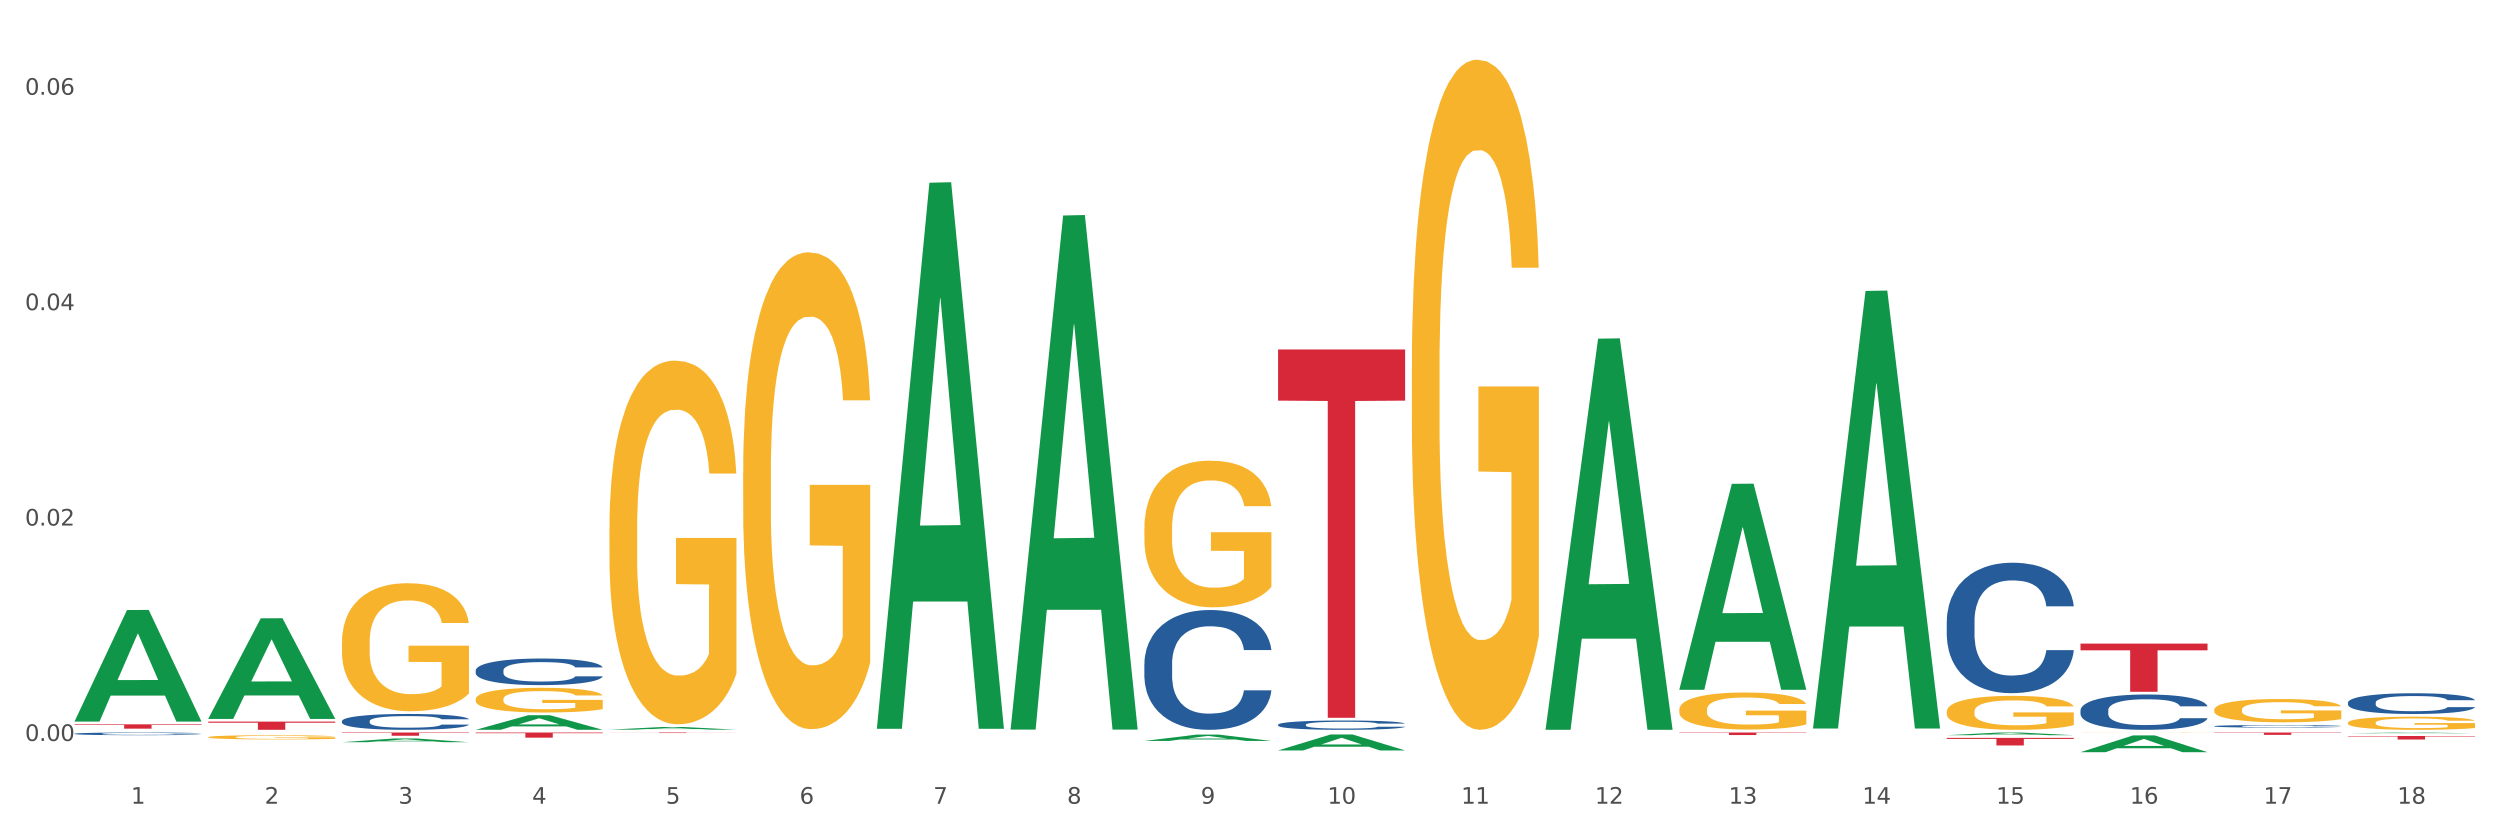 <?xml version="1.0" encoding="utf-8" standalone="no"?>
<!DOCTYPE svg PUBLIC "-//W3C//DTD SVG 1.1//EN"
  "http://www.w3.org/Graphics/SVG/1.1/DTD/svg11.dtd">
<svg xmlns:xlink="http://www.w3.org/1999/xlink" width="1080pt" height="360pt" viewBox="0 0 1080 360" xmlns="http://www.w3.org/2000/svg" version="1.1">
 <rect x="0" y="0" width="1080" height="360" fill="#333333" stroke="none"/>
 <defs>
  <style type="text/css">*{stroke-linejoin: round; stroke-linecap: butt}</style>
 </defs>
 <g id="figure_1">
  <g id="patch_1">
   <path d="M 0 360 
L 1080 360 
L 1080 0 
L 0 0 
z
" style="fill: #ffffff; stroke: #ffffff; stroke-linejoin: miter"/>
  </g>
  <g id="axes_1">
   <g id="matplotlib.axis_1">
    <g id="xtick_1">
     <g id="text_1">
      <!-- 1 -->
      <g style="fill: #4d4d4d" transform="translate(56.563 347.204) scale(0.096 -0.096)">
       <defs>
        <path id="DejaVuSans-31" d="M 794 531 
L 1825 531 
L 1825 4091 
L 703 3866 
L 703 4441 
L 1819 4666 
L 2450 4666 
L 2450 531 
L 3481 531 
L 3481 0 
L 794 0 
L 794 531 
z
" transform="scale(0.016)"/>
       </defs>
       <use xlink:href="#DejaVuSans-31"/>
      </g>
     </g>
    </g>
    <g id="xtick_2">
     <g id="text_2">
      <!-- 2 -->
      <g style="fill: #4d4d4d" transform="translate(114.336 347.204) scale(0.096 -0.096)">
       <defs>
        <path id="DejaVuSans-32" d="M 1228 531 
L 3431 531 
L 3431 0 
L 469 0 
L 469 531 
Q 828 903 1448 1529 
Q 2069 2156 2228 2338 
Q 2531 2678 2651 2914 
Q 2772 3150 2772 3378 
Q 2772 3750 2511 3984 
Q 2250 4219 1831 4219 
Q 1534 4219 1204 4116 
Q 875 4013 500 3803 
L 500 4441 
Q 881 4594 1212 4672 
Q 1544 4750 1819 4750 
Q 2544 4750 2975 4387 
Q 3406 4025 3406 3419 
Q 3406 3131 3298 2873 
Q 3191 2616 2906 2266 
Q 2828 2175 2409 1742 
Q 1991 1309 1228 531 
z
" transform="scale(0.016)"/>
       </defs>
       <use xlink:href="#DejaVuSans-32"/>
      </g>
     </g>
    </g>
    <g id="xtick_3">
     <g id="text_3">
      <!-- 3 -->
      <g style="fill: #4d4d4d" transform="translate(172.109 347.204) scale(0.096 -0.096)">
       <defs>
        <path id="DejaVuSans-33" d="M 2597 2516 
Q 3050 2419 3304 2112 
Q 3559 1806 3559 1356 
Q 3559 666 3084 287 
Q 2609 -91 1734 -91 
Q 1441 -91 1130 -33 
Q 819 25 488 141 
L 488 750 
Q 750 597 1062 519 
Q 1375 441 1716 441 
Q 2309 441 2620 675 
Q 2931 909 2931 1356 
Q 2931 1769 2642 2001 
Q 2353 2234 1838 2234 
L 1294 2234 
L 1294 2753 
L 1863 2753 
Q 2328 2753 2575 2939 
Q 2822 3125 2822 3475 
Q 2822 3834 2567 4026 
Q 2313 4219 1838 4219 
Q 1578 4219 1281 4162 
Q 984 4106 628 3988 
L 628 4550 
Q 988 4650 1302 4700 
Q 1616 4750 1894 4750 
Q 2613 4750 3031 4423 
Q 3450 4097 3450 3541 
Q 3450 3153 3228 2886 
Q 3006 2619 2597 2516 
z
" transform="scale(0.016)"/>
       </defs>
       <use xlink:href="#DejaVuSans-33"/>
      </g>
     </g>
    </g>
    <g id="xtick_4">
     <g id="text_4">
      <!-- 4 -->
      <g style="fill: #4d4d4d" transform="translate(229.882 347.204) scale(0.096 -0.096)">
       <defs>
        <path id="DejaVuSans-34" d="M 2419 4116 
L 825 1625 
L 2419 1625 
L 2419 4116 
z
M 2253 4666 
L 3047 4666 
L 3047 1625 
L 3713 1625 
L 3713 1100 
L 3047 1100 
L 3047 0 
L 2419 0 
L 2419 1100 
L 313 1100 
L 313 1709 
L 2253 4666 
z
" transform="scale(0.016)"/>
       </defs>
       <use xlink:href="#DejaVuSans-34"/>
      </g>
     </g>
    </g>
    <g id="xtick_5">
     <g id="text_5">
      <!-- 5 -->
      <g style="fill: #4d4d4d" transform="translate(287.655 347.204) scale(0.096 -0.096)">
       <defs>
        <path id="DejaVuSans-35" d="M 691 4666 
L 3169 4666 
L 3169 4134 
L 1269 4134 
L 1269 2991 
Q 1406 3038 1543 3061 
Q 1681 3084 1819 3084 
Q 2600 3084 3056 2656 
Q 3513 2228 3513 1497 
Q 3513 744 3044 326 
Q 2575 -91 1722 -91 
Q 1428 -91 1123 -41 
Q 819 9 494 109 
L 494 744 
Q 775 591 1075 516 
Q 1375 441 1709 441 
Q 2250 441 2565 725 
Q 2881 1009 2881 1497 
Q 2881 1984 2565 2268 
Q 2250 2553 1709 2553 
Q 1456 2553 1204 2497 
Q 953 2441 691 2322 
L 691 4666 
z
" transform="scale(0.016)"/>
       </defs>
       <use xlink:href="#DejaVuSans-35"/>
      </g>
     </g>
    </g>
    <g id="xtick_6">
     <g id="text_6">
      <!-- 6 -->
      <g style="fill: #4d4d4d" transform="translate(345.428 347.204) scale(0.096 -0.096)">
       <defs>
        <path id="DejaVuSans-36" d="M 2113 2584 
Q 1688 2584 1439 2293 
Q 1191 2003 1191 1497 
Q 1191 994 1439 701 
Q 1688 409 2113 409 
Q 2538 409 2786 701 
Q 3034 994 3034 1497 
Q 3034 2003 2786 2293 
Q 2538 2584 2113 2584 
z
M 3366 4563 
L 3366 3988 
Q 3128 4100 2886 4159 
Q 2644 4219 2406 4219 
Q 1781 4219 1451 3797 
Q 1122 3375 1075 2522 
Q 1259 2794 1537 2939 
Q 1816 3084 2150 3084 
Q 2853 3084 3261 2657 
Q 3669 2231 3669 1497 
Q 3669 778 3244 343 
Q 2819 -91 2113 -91 
Q 1303 -91 875 529 
Q 447 1150 447 2328 
Q 447 3434 972 4092 
Q 1497 4750 2381 4750 
Q 2619 4750 2861 4703 
Q 3103 4656 3366 4563 
z
" transform="scale(0.016)"/>
       </defs>
       <use xlink:href="#DejaVuSans-36"/>
      </g>
     </g>
    </g>
    <g id="xtick_7">
     <g id="text_7">
      <!-- 7 -->
      <g style="fill: #4d4d4d" transform="translate(403.201 347.204) scale(0.096 -0.096)">
       <defs>
        <path id="DejaVuSans-37" d="M 525 4666 
L 3525 4666 
L 3525 4397 
L 1831 0 
L 1172 0 
L 2766 4134 
L 525 4134 
L 525 4666 
z
" transform="scale(0.016)"/>
       </defs>
       <use xlink:href="#DejaVuSans-37"/>
      </g>
     </g>
    </g>
    <g id="xtick_8">
     <g id="text_8">
      <!-- 8 -->
      <g style="fill: #4d4d4d" transform="translate(460.974 347.204) scale(0.096 -0.096)">
       <defs>
        <path id="DejaVuSans-38" d="M 2034 2216 
Q 1584 2216 1326 1975 
Q 1069 1734 1069 1313 
Q 1069 891 1326 650 
Q 1584 409 2034 409 
Q 2484 409 2743 651 
Q 3003 894 3003 1313 
Q 3003 1734 2745 1975 
Q 2488 2216 2034 2216 
z
M 1403 2484 
Q 997 2584 770 2862 
Q 544 3141 544 3541 
Q 544 4100 942 4425 
Q 1341 4750 2034 4750 
Q 2731 4750 3128 4425 
Q 3525 4100 3525 3541 
Q 3525 3141 3298 2862 
Q 3072 2584 2669 2484 
Q 3125 2378 3379 2068 
Q 3634 1759 3634 1313 
Q 3634 634 3220 271 
Q 2806 -91 2034 -91 
Q 1263 -91 848 271 
Q 434 634 434 1313 
Q 434 1759 690 2068 
Q 947 2378 1403 2484 
z
M 1172 3481 
Q 1172 3119 1398 2916 
Q 1625 2713 2034 2713 
Q 2441 2713 2670 2916 
Q 2900 3119 2900 3481 
Q 2900 3844 2670 4047 
Q 2441 4250 2034 4250 
Q 1625 4250 1398 4047 
Q 1172 3844 1172 3481 
z
" transform="scale(0.016)"/>
       </defs>
       <use xlink:href="#DejaVuSans-38"/>
      </g>
     </g>
    </g>
    <g id="xtick_9">
     <g id="text_9">
      <!-- 9 -->
      <g style="fill: #4d4d4d" transform="translate(518.747 347.204) scale(0.096 -0.096)">
       <defs>
        <path id="DejaVuSans-39" d="M 703 97 
L 703 672 
Q 941 559 1184 500 
Q 1428 441 1663 441 
Q 2288 441 2617 861 
Q 2947 1281 2994 2138 
Q 2813 1869 2534 1725 
Q 2256 1581 1919 1581 
Q 1219 1581 811 2004 
Q 403 2428 403 3163 
Q 403 3881 828 4315 
Q 1253 4750 1959 4750 
Q 2769 4750 3195 4129 
Q 3622 3509 3622 2328 
Q 3622 1225 3098 567 
Q 2575 -91 1691 -91 
Q 1453 -91 1209 -44 
Q 966 3 703 97 
z
M 1959 2075 
Q 2384 2075 2632 2365 
Q 2881 2656 2881 3163 
Q 2881 3666 2632 3958 
Q 2384 4250 1959 4250 
Q 1534 4250 1286 3958 
Q 1038 3666 1038 3163 
Q 1038 2656 1286 2365 
Q 1534 2075 1959 2075 
z
" transform="scale(0.016)"/>
       </defs>
       <use xlink:href="#DejaVuSans-39"/>
      </g>
     </g>
    </g>
    <g id="xtick_10">
     <g id="text_10">
      <!-- 10 -->
      <g style="fill: #4d4d4d" transform="translate(573.466 347.204) scale(0.096 -0.096)">
       <defs>
        <path id="DejaVuSans-30" d="M 2034 4250 
Q 1547 4250 1301 3770 
Q 1056 3291 1056 2328 
Q 1056 1369 1301 889 
Q 1547 409 2034 409 
Q 2525 409 2770 889 
Q 3016 1369 3016 2328 
Q 3016 3291 2770 3770 
Q 2525 4250 2034 4250 
z
M 2034 4750 
Q 2819 4750 3233 4129 
Q 3647 3509 3647 2328 
Q 3647 1150 3233 529 
Q 2819 -91 2034 -91 
Q 1250 -91 836 529 
Q 422 1150 422 2328 
Q 422 3509 836 4129 
Q 1250 4750 2034 4750 
z
" transform="scale(0.016)"/>
       </defs>
       <use xlink:href="#DejaVuSans-31"/>
       <use xlink:href="#DejaVuSans-30" transform="translate(63.623 0)"/>
      </g>
     </g>
    </g>
    <g id="xtick_11">
     <g id="text_11">
      <!-- 11 -->
      <g style="fill: #4d4d4d" transform="translate(631.239 347.204) scale(0.096 -0.096)">
       <use xlink:href="#DejaVuSans-31"/>
       <use xlink:href="#DejaVuSans-31" transform="translate(63.623 0)"/>
      </g>
     </g>
    </g>
    <g id="xtick_12">
     <g id="text_12">
      <!-- 12 -->
      <g style="fill: #4d4d4d" transform="translate(689.012 347.204) scale(0.096 -0.096)">
       <use xlink:href="#DejaVuSans-31"/>
       <use xlink:href="#DejaVuSans-32" transform="translate(63.623 0)"/>
      </g>
     </g>
    </g>
    <g id="xtick_13">
     <g id="text_13">
      <!-- 13 -->
      <g style="fill: #4d4d4d" transform="translate(746.785 347.204) scale(0.096 -0.096)">
       <use xlink:href="#DejaVuSans-31"/>
       <use xlink:href="#DejaVuSans-33" transform="translate(63.623 0)"/>
      </g>
     </g>
    </g>
    <g id="xtick_14">
     <g id="text_14">
      <!-- 14 -->
      <g style="fill: #4d4d4d" transform="translate(804.558 347.204) scale(0.096 -0.096)">
       <use xlink:href="#DejaVuSans-31"/>
       <use xlink:href="#DejaVuSans-34" transform="translate(63.623 0)"/>
      </g>
     </g>
    </g>
    <g id="xtick_15">
     <g id="text_15">
      <!-- 15 -->
      <g style="fill: #4d4d4d" transform="translate(862.331 347.204) scale(0.096 -0.096)">
       <use xlink:href="#DejaVuSans-31"/>
       <use xlink:href="#DejaVuSans-35" transform="translate(63.623 0)"/>
      </g>
     </g>
    </g>
    <g id="xtick_16">
     <g id="text_16">
      <!-- 16 -->
      <g style="fill: #4d4d4d" transform="translate(920.104 347.204) scale(0.096 -0.096)">
       <use xlink:href="#DejaVuSans-31"/>
       <use xlink:href="#DejaVuSans-36" transform="translate(63.623 0)"/>
      </g>
     </g>
    </g>
    <g id="xtick_17">
     <g id="text_17">
      <!-- 17 -->
      <g style="fill: #4d4d4d" transform="translate(977.877 347.204) scale(0.096 -0.096)">
       <use xlink:href="#DejaVuSans-31"/>
       <use xlink:href="#DejaVuSans-37" transform="translate(63.623 0)"/>
      </g>
     </g>
    </g>
    <g id="xtick_18">
     <g id="text_18">
      <!-- 18 -->
      <g style="fill: #4d4d4d" transform="translate(1035.65 347.204) scale(0.096 -0.096)">
       <use xlink:href="#DejaVuSans-31"/>
       <use xlink:href="#DejaVuSans-38" transform="translate(63.623 0)"/>
      </g>
     </g>
    </g>
    <g id="xtick_19"/>
    <g id="xtick_20"/>
    <g id="xtick_21"/>
    <g id="xtick_22"/>
    <g id="xtick_23"/>
    <g id="xtick_24"/>
    <g id="xtick_25"/>
    <g id="xtick_26"/>
    <g id="xtick_27"/>
    <g id="xtick_28"/>
    <g id="xtick_29"/>
    <g id="xtick_30"/>
    <g id="xtick_31"/>
    <g id="xtick_32"/>
    <g id="xtick_33"/>
    <g id="xtick_34"/>
    <g id="xtick_35"/>
   </g>
   <g id="matplotlib.axis_2">
    <g id="ytick_1">
     <g id="text_19">
      <!-- 0.00 -->
      <g style="fill: #4d4d4d" transform="translate(10.8 320.093) scale(0.096 -0.096)">
       <defs>
        <path id="DejaVuSans-2e" d="M 684 794 
L 1344 794 
L 1344 0 
L 684 0 
L 684 794 
z
" transform="scale(0.016)"/>
       </defs>
       <use xlink:href="#DejaVuSans-30"/>
       <use xlink:href="#DejaVuSans-2e" transform="translate(63.623 0)"/>
       <use xlink:href="#DejaVuSans-30" transform="translate(95.41 0)"/>
       <use xlink:href="#DejaVuSans-30" transform="translate(159.033 0)"/>
      </g>
     </g>
    </g>
    <g id="ytick_2">
     <g id="text_20">
      <!-- 0.02 -->
      <g style="fill: #4d4d4d" transform="translate(10.8 227.041) scale(0.096 -0.096)">
       <use xlink:href="#DejaVuSans-30"/>
       <use xlink:href="#DejaVuSans-2e" transform="translate(63.623 0)"/>
       <use xlink:href="#DejaVuSans-30" transform="translate(95.41 0)"/>
       <use xlink:href="#DejaVuSans-32" transform="translate(159.033 0)"/>
      </g>
     </g>
    </g>
    <g id="ytick_3">
     <g id="text_21">
      <!-- 0.04 -->
      <g style="fill: #4d4d4d" transform="translate(10.8 133.989) scale(0.096 -0.096)">
       <use xlink:href="#DejaVuSans-30"/>
       <use xlink:href="#DejaVuSans-2e" transform="translate(63.623 0)"/>
       <use xlink:href="#DejaVuSans-30" transform="translate(95.41 0)"/>
       <use xlink:href="#DejaVuSans-34" transform="translate(159.033 0)"/>
      </g>
     </g>
    </g>
    <g id="ytick_4">
     <g id="text_22">
      <!-- 0.06 -->
      <g style="fill: #4d4d4d" transform="translate(10.8 40.937) scale(0.096 -0.096)">
       <use xlink:href="#DejaVuSans-30"/>
       <use xlink:href="#DejaVuSans-2e" transform="translate(63.623 0)"/>
       <use xlink:href="#DejaVuSans-30" transform="translate(95.41 0)"/>
       <use xlink:href="#DejaVuSans-36" transform="translate(159.033 0)"/>
      </g>
     </g>
    </g>
    <g id="ytick_5"/>
    <g id="ytick_6"/>
    <g id="ytick_7"/>
   </g>
   <g id="PolyCollection_1">
    <path d="M 609.905 159.549 
L 609.97 159.284 
L 609.97 149.766 
L 610.099 141.569 
L 610.747 121.739 
L 611.719 105.345 
L 612.432 96.62 
L 613.145 89.481 
L 613.987 82.342 
L 615.024 74.939 
L 616.903 64.098 
L 618.069 58.546 
L 619.495 52.729 
L 622.087 44.268 
L 623.966 39.509 
L 625.91 35.542 
L 629.085 30.783 
L 631.159 28.668 
L 633.362 27.082 
L 636.019 26.024 
L 638.027 25.759 
L 642.434 26.553 
L 646.192 28.932 
L 648.006 30.783 
L 650.339 33.956 
L 651.57 36.071 
L 653.579 40.302 
L 655.653 45.854 
L 657.078 50.614 
L 659.216 59.603 
L 660.836 68.593 
L 662.327 79.698 
L 663.104 87.366 
L 663.688 94.505 
L 664.206 102.701 
L 664.724 115.657 
L 653.061 115.657 
L 652.607 106.403 
L 651.894 97.678 
L 650.857 89.217 
L 649.95 83.929 
L 648.395 77.319 
L 646.97 73.088 
L 645.479 69.915 
L 643.665 67.271 
L 642.239 65.949 
L 640.231 64.891 
L 636.278 65.156 
L 633.621 67.271 
L 631.807 69.915 
L 630.64 72.295 
L 629.604 74.939 
L 628.437 78.641 
L 627.076 84.193 
L 626.104 89.217 
L 625.132 95.562 
L 624.355 101.908 
L 623.642 109.312 
L 623.059 117.244 
L 622.605 125.44 
L 622.217 135.488 
L 621.893 152.145 
L 621.893 188.369 
L 622.022 196.565 
L 622.346 207.406 
L 622.735 215.602 
L 623.383 225.385 
L 623.966 231.996 
L 625.068 241.514 
L 626.299 249.446 
L 627.271 254.47 
L 628.243 258.7 
L 629.928 264.517 
L 631.807 269.277 
L 633.427 272.185 
L 635.63 274.829 
L 637.12 275.887 
L 638.416 276.416 
L 641.591 276.416 
L 643.859 275.622 
L 646.386 273.772 
L 648.33 271.392 
L 649.95 268.483 
L 651.765 263.724 
L 652.931 259.229 
L 652.931 203.969 
L 638.675 203.704 
L 638.675 166.952 
L 664.789 166.952 
L 664.789 274.829 
L 663.688 280.382 
L 662.456 285.405 
L 661.16 289.9 
L 659.216 295.453 
L 656.884 300.741 
L 654.81 304.443 
L 652.607 307.615 
L 650.015 310.524 
L 646.646 313.168 
L 644.572 314.226 
L 641.98 315.019 
L 638.935 315.283 
L 636.278 314.754 
L 633.686 313.432 
L 630.964 311.053 
L 628.308 307.615 
L 626.299 304.178 
L 624.29 299.948 
L 622.152 294.395 
L 620.467 289.107 
L 619.171 284.348 
L 617.745 278.266 
L 616.19 270.334 
L 615.024 263.195 
L 613.987 255.792 
L 612.886 246.273 
L 612.108 238.077 
L 611.33 227.765 
L 610.877 220.097 
L 610.358 208.199 
L 609.97 191.542 
L 609.905 159.549 
z
" clip-path="url(#p1150166c16)" style="fill: #f7b32b"/>
    <path d="M 725.451 306.559 
L 725.516 306.544 
L 725.516 306.018 
L 725.645 305.566 
L 726.293 304.471 
L 727.265 303.565 
L 727.978 303.083 
L 728.691 302.689 
L 729.533 302.295 
L 730.57 301.886 
L 732.449 301.287 
L 733.615 300.981 
L 735.041 300.659 
L 737.633 300.192 
L 739.512 299.929 
L 741.456 299.71 
L 744.631 299.447 
L 746.705 299.331 
L 748.908 299.243 
L 751.565 299.185 
L 753.573 299.17 
L 757.98 299.214 
L 761.738 299.345 
L 763.552 299.447 
L 765.885 299.623 
L 767.116 299.739 
L 769.125 299.973 
L 771.199 300.28 
L 772.624 300.543 
L 774.762 301.039 
L 776.382 301.536 
L 777.873 302.149 
L 778.65 302.572 
L 779.234 302.967 
L 779.752 303.419 
L 780.27 304.135 
L 768.607 304.135 
L 768.153 303.624 
L 767.44 303.142 
L 766.403 302.675 
L 765.496 302.382 
L 763.941 302.017 
L 762.516 301.784 
L 761.025 301.609 
L 759.211 301.463 
L 757.785 301.39 
L 755.776 301.331 
L 751.824 301.346 
L 749.167 301.463 
L 747.353 301.609 
L 746.186 301.74 
L 745.15 301.886 
L 743.983 302.09 
L 742.622 302.397 
L 741.65 302.675 
L 740.678 303.025 
L 739.901 303.375 
L 739.188 303.784 
L 738.605 304.222 
L 738.151 304.675 
L 737.762 305.23 
L 737.438 306.15 
L 737.438 308.15 
L 737.568 308.603 
L 737.892 309.202 
L 738.281 309.654 
L 738.929 310.195 
L 739.512 310.56 
L 740.614 311.086 
L 741.845 311.524 
L 742.817 311.801 
L 743.789 312.035 
L 745.474 312.356 
L 747.353 312.619 
L 748.973 312.779 
L 751.176 312.925 
L 752.666 312.984 
L 753.962 313.013 
L 757.137 313.013 
L 759.405 312.969 
L 761.932 312.867 
L 763.876 312.736 
L 765.496 312.575 
L 767.311 312.312 
L 768.477 312.064 
L 768.477 309.012 
L 754.221 308.997 
L 754.221 306.968 
L 780.335 306.968 
L 780.335 312.925 
L 779.234 313.232 
L 778.002 313.51 
L 776.706 313.758 
L 774.762 314.064 
L 772.43 314.356 
L 770.356 314.561 
L 768.153 314.736 
L 765.561 314.897 
L 762.192 315.043 
L 760.118 315.101 
L 757.526 315.145 
L 754.48 315.16 
L 751.824 315.13 
L 749.232 315.057 
L 746.51 314.926 
L 743.854 314.736 
L 741.845 314.546 
L 739.836 314.313 
L 737.698 314.006 
L 736.013 313.714 
L 734.717 313.451 
L 733.291 313.115 
L 731.736 312.677 
L 730.57 312.283 
L 729.533 311.874 
L 728.431 311.348 
L 727.654 310.896 
L 726.876 310.326 
L 726.423 309.903 
L 725.904 309.246 
L 725.516 308.326 
L 725.451 306.559 
z
" clip-path="url(#p1150166c16)" style="fill: #f7b32b"/>
    <path d="M 840.997 307.391 
L 841.062 307.377 
L 841.062 306.895 
L 841.191 306.48 
L 841.839 305.475 
L 842.811 304.644 
L 843.524 304.202 
L 844.237 303.84 
L 845.079 303.478 
L 846.116 303.103 
L 847.995 302.554 
L 849.161 302.272 
L 850.587 301.977 
L 853.179 301.549 
L 855.058 301.307 
L 857.002 301.106 
L 860.177 300.865 
L 862.251 300.758 
L 864.454 300.678 
L 867.111 300.624 
L 869.119 300.611 
L 873.526 300.651 
L 877.284 300.771 
L 879.098 300.865 
L 881.431 301.026 
L 882.662 301.133 
L 884.671 301.348 
L 886.744 301.629 
L 888.17 301.87 
L 890.308 302.326 
L 891.928 302.781 
L 893.419 303.344 
L 894.196 303.733 
L 894.779 304.095 
L 895.298 304.51 
L 895.816 305.167 
L 884.153 305.167 
L 883.699 304.698 
L 882.986 304.255 
L 881.949 303.827 
L 881.042 303.559 
L 879.487 303.224 
L 878.061 303.009 
L 876.571 302.848 
L 874.757 302.714 
L 873.331 302.647 
L 871.322 302.594 
L 867.37 302.607 
L 864.713 302.714 
L 862.899 302.848 
L 861.732 302.969 
L 860.695 303.103 
L 859.529 303.291 
L 858.168 303.572 
L 857.196 303.827 
L 856.224 304.148 
L 855.447 304.47 
L 854.734 304.845 
L 854.151 305.247 
L 853.697 305.662 
L 853.308 306.172 
L 852.984 307.016 
L 852.984 308.851 
L 853.114 309.267 
L 853.438 309.816 
L 853.827 310.232 
L 854.475 310.727 
L 855.058 311.062 
L 856.16 311.545 
L 857.391 311.947 
L 858.363 312.201 
L 859.335 312.416 
L 861.019 312.71 
L 862.899 312.952 
L 864.519 313.099 
L 866.722 313.233 
L 868.212 313.287 
L 869.508 313.313 
L 872.683 313.313 
L 874.951 313.273 
L 877.478 313.179 
L 879.422 313.059 
L 881.042 312.911 
L 882.857 312.67 
L 884.023 312.443 
L 884.023 309.642 
L 869.767 309.629 
L 869.767 307.766 
L 895.881 307.766 
L 895.881 313.233 
L 894.779 313.514 
L 893.548 313.769 
L 892.252 313.997 
L 890.308 314.278 
L 887.976 314.546 
L 885.902 314.734 
L 883.699 314.895 
L 881.107 315.042 
L 877.737 315.176 
L 875.664 315.23 
L 873.072 315.27 
L 870.026 315.283 
L 867.37 315.256 
L 864.778 315.189 
L 862.056 315.069 
L 859.4 314.895 
L 857.391 314.72 
L 855.382 314.506 
L 853.244 314.225 
L 851.559 313.957 
L 850.263 313.715 
L 848.837 313.407 
L 847.282 313.005 
L 846.116 312.643 
L 845.079 312.268 
L 843.977 311.786 
L 843.2 311.371 
L 842.422 310.848 
L 841.969 310.459 
L 841.45 309.856 
L 841.062 309.012 
L 840.997 307.391 
z
" clip-path="url(#p1150166c16)" style="fill: #f7b32b"/>
    <path d="M 898.77 316.485 
L 898.835 316.485 
L 898.835 316.482 
L 898.964 316.48 
L 899.612 316.474 
L 900.584 316.469 
L 901.297 316.467 
L 902.01 316.465 
L 902.852 316.462 
L 903.889 316.46 
L 905.768 316.457 
L 906.934 316.456 
L 908.36 316.454 
L 910.952 316.451 
L 912.831 316.45 
L 914.775 316.449 
L 917.95 316.447 
L 920.024 316.447 
L 922.227 316.446 
L 924.884 316.446 
L 926.892 316.446 
L 931.299 316.446 
L 935.057 316.447 
L 936.871 316.447 
L 939.204 316.448 
L 940.435 316.449 
L 942.444 316.45 
L 944.517 316.452 
L 945.943 316.453 
L 948.081 316.456 
L 949.701 316.458 
L 951.192 316.462 
L 951.969 316.464 
L 952.552 316.466 
L 953.071 316.468 
L 953.589 316.472 
L 941.926 316.472 
L 941.472 316.469 
L 940.759 316.467 
L 939.722 316.464 
L 938.815 316.463 
L 937.26 316.461 
L 935.834 316.46 
L 934.344 316.459 
L 932.53 316.458 
L 931.104 316.458 
L 929.095 316.457 
L 925.143 316.457 
L 922.486 316.458 
L 920.672 316.459 
L 919.505 316.46 
L 918.468 316.46 
L 917.302 316.461 
L 915.941 316.463 
L 914.969 316.464 
L 913.997 316.466 
L 913.22 316.468 
L 912.507 316.47 
L 911.924 316.473 
L 911.47 316.475 
L 911.081 316.478 
L 910.757 316.483 
L 910.757 316.493 
L 910.887 316.496 
L 911.211 316.499 
L 911.6 316.501 
L 912.248 316.504 
L 912.831 316.506 
L 913.933 316.509 
L 915.164 316.511 
L 916.136 316.513 
L 917.108 316.514 
L 918.792 316.516 
L 920.672 316.517 
L 922.292 316.518 
L 924.495 316.519 
L 925.985 316.519 
L 927.281 316.519 
L 930.456 316.519 
L 932.724 316.519 
L 935.251 316.518 
L 937.195 316.518 
L 938.815 316.517 
L 940.63 316.515 
L 941.796 316.514 
L 941.796 316.498 
L 927.54 316.498 
L 927.54 316.487 
L 953.654 316.487 
L 953.654 316.519 
L 952.552 316.52 
L 951.321 316.522 
L 950.025 316.523 
L 948.081 316.525 
L 945.749 316.526 
L 943.675 316.527 
L 941.472 316.528 
L 938.88 316.529 
L 935.51 316.53 
L 933.437 316.53 
L 930.845 316.53 
L 927.799 316.53 
L 925.143 316.53 
L 922.551 316.53 
L 919.829 316.529 
L 917.172 316.528 
L 915.164 316.527 
L 913.155 316.526 
L 911.017 316.524 
L 909.332 316.523 
L 908.036 316.521 
L 906.61 316.52 
L 905.055 316.517 
L 903.889 316.515 
L 902.852 316.513 
L 901.75 316.51 
L 900.973 316.508 
L 900.195 316.505 
L 899.742 316.503 
L 899.223 316.499 
L 898.835 316.494 
L 898.77 316.485 
z
" clip-path="url(#p1150166c16)" style="fill: #f7b32b"/>
    <path d="M 1014.316 312.23 
L 1014.38 312.225 
L 1014.38 312.038 
L 1014.51 311.877 
L 1015.158 311.488 
L 1016.13 311.167 
L 1016.843 310.996 
L 1017.556 310.856 
L 1018.398 310.716 
L 1019.435 310.571 
L 1021.314 310.358 
L 1022.48 310.249 
L 1023.906 310.135 
L 1026.498 309.969 
L 1028.377 309.876 
L 1030.321 309.798 
L 1033.496 309.705 
L 1035.57 309.664 
L 1037.773 309.633 
L 1040.429 309.612 
L 1042.438 309.607 
L 1046.845 309.622 
L 1050.603 309.669 
L 1052.417 309.705 
L 1054.75 309.767 
L 1055.981 309.809 
L 1057.99 309.892 
L 1060.063 310.001 
L 1061.489 310.094 
L 1063.627 310.27 
L 1065.247 310.446 
L 1066.738 310.664 
L 1067.515 310.814 
L 1068.098 310.954 
L 1068.617 311.115 
L 1069.135 311.369 
L 1057.471 311.369 
L 1057.018 311.188 
L 1056.305 311.017 
L 1055.268 310.851 
L 1054.361 310.747 
L 1052.806 310.617 
L 1051.38 310.535 
L 1049.89 310.472 
L 1048.076 310.42 
L 1046.65 310.395 
L 1044.641 310.374 
L 1040.689 310.379 
L 1038.032 310.42 
L 1036.218 310.472 
L 1035.051 310.519 
L 1034.014 310.571 
L 1032.848 310.643 
L 1031.487 310.752 
L 1030.515 310.851 
L 1029.543 310.975 
L 1028.766 311.1 
L 1028.053 311.245 
L 1027.47 311.4 
L 1027.016 311.561 
L 1026.627 311.758 
L 1026.303 312.085 
L 1026.303 312.795 
L 1026.433 312.956 
L 1026.757 313.168 
L 1027.146 313.329 
L 1027.794 313.521 
L 1028.377 313.65 
L 1029.479 313.837 
L 1030.71 313.992 
L 1031.682 314.091 
L 1032.654 314.174 
L 1034.338 314.288 
L 1036.218 314.381 
L 1037.838 314.438 
L 1040.041 314.49 
L 1041.531 314.511 
L 1042.827 314.521 
L 1046.002 314.521 
L 1048.27 314.506 
L 1050.797 314.469 
L 1052.741 314.423 
L 1054.361 314.366 
L 1056.176 314.272 
L 1057.342 314.184 
L 1057.342 313.101 
L 1043.086 313.096 
L 1043.086 312.375 
L 1069.2 312.375 
L 1069.2 314.49 
L 1068.098 314.599 
L 1066.867 314.697 
L 1065.571 314.786 
L 1063.627 314.894 
L 1061.295 314.998 
L 1059.221 315.071 
L 1057.018 315.133 
L 1054.426 315.19 
L 1051.056 315.242 
L 1048.983 315.262 
L 1046.391 315.278 
L 1043.345 315.283 
L 1040.689 315.273 
L 1038.097 315.247 
L 1035.375 315.2 
L 1032.718 315.133 
L 1030.71 315.065 
L 1028.701 314.983 
L 1026.563 314.874 
L 1024.878 314.77 
L 1023.582 314.677 
L 1022.156 314.557 
L 1020.601 314.402 
L 1019.435 314.262 
L 1018.398 314.117 
L 1017.296 313.93 
L 1016.519 313.769 
L 1015.741 313.567 
L 1015.288 313.417 
L 1014.769 313.184 
L 1014.38 312.857 
L 1014.316 312.23 
z
" clip-path="url(#p1150166c16)" style="fill: #f7b32b"/>
    <path d="M 956.543 306.63 
L 956.607 306.621 
L 956.607 306.291 
L 956.737 306.006 
L 957.385 305.317 
L 958.357 304.748 
L 959.07 304.444 
L 959.783 304.196 
L 960.625 303.948 
L 961.662 303.691 
L 963.541 303.315 
L 964.707 303.122 
L 966.133 302.92 
L 968.725 302.626 
L 970.604 302.46 
L 972.548 302.323 
L 975.723 302.157 
L 977.797 302.084 
L 980 302.029 
L 982.656 301.992 
L 984.665 301.983 
L 989.072 302.01 
L 992.83 302.093 
L 994.644 302.157 
L 996.977 302.268 
L 998.208 302.341 
L 1000.217 302.488 
L 1002.29 302.681 
L 1003.716 302.846 
L 1005.854 303.159 
L 1007.474 303.471 
L 1008.965 303.857 
L 1009.742 304.123 
L 1010.325 304.371 
L 1010.844 304.656 
L 1011.362 305.106 
L 999.698 305.106 
L 999.245 304.784 
L 998.532 304.481 
L 997.495 304.187 
L 996.588 304.004 
L 995.033 303.774 
L 993.607 303.627 
L 992.117 303.517 
L 990.303 303.425 
L 988.877 303.379 
L 986.868 303.342 
L 982.916 303.351 
L 980.259 303.425 
L 978.445 303.517 
L 977.278 303.599 
L 976.241 303.691 
L 975.075 303.82 
L 973.714 304.013 
L 972.742 304.187 
L 971.77 304.408 
L 970.993 304.628 
L 970.28 304.885 
L 969.697 305.161 
L 969.243 305.446 
L 968.854 305.795 
L 968.53 306.373 
L 968.53 307.632 
L 968.66 307.916 
L 968.984 308.293 
L 969.373 308.578 
L 970.021 308.918 
L 970.604 309.147 
L 971.706 309.478 
L 972.937 309.753 
L 973.909 309.928 
L 974.881 310.075 
L 976.565 310.277 
L 978.445 310.442 
L 980.065 310.543 
L 982.268 310.635 
L 983.758 310.672 
L 985.054 310.69 
L 988.229 310.69 
L 990.497 310.663 
L 993.024 310.598 
L 994.968 310.516 
L 996.588 310.415 
L 998.403 310.249 
L 999.569 310.093 
L 999.569 308.174 
L 985.313 308.164 
L 985.313 306.888 
L 1011.427 306.888 
L 1011.427 310.635 
L 1010.325 310.828 
L 1009.094 311.003 
L 1007.798 311.159 
L 1005.854 311.352 
L 1003.522 311.535 
L 1001.448 311.664 
L 999.245 311.774 
L 996.653 311.875 
L 993.283 311.967 
L 991.21 312.004 
L 988.618 312.031 
L 985.572 312.04 
L 982.916 312.022 
L 980.324 311.976 
L 977.602 311.893 
L 974.945 311.774 
L 972.937 311.655 
L 970.928 311.508 
L 968.79 311.315 
L 967.105 311.131 
L 965.809 310.966 
L 964.383 310.755 
L 962.828 310.479 
L 961.662 310.231 
L 960.625 309.974 
L 959.523 309.643 
L 958.746 309.358 
L 957.968 309 
L 957.515 308.734 
L 956.996 308.32 
L 956.607 307.742 
L 956.543 306.63 
z
" clip-path="url(#p1150166c16)" style="fill: #f7b32b"/>
    <path d="M 840.997 268.413 
L 841.062 268.362 
L 841.062 266.921 
L 841.256 264.965 
L 841.97 261.362 
L 842.878 258.634 
L 844.435 255.443 
L 845.278 254.105 
L 846.381 252.613 
L 848.652 250.194 
L 851.247 248.135 
L 853.063 247.003 
L 854.426 246.282 
L 857.475 244.995 
L 859.227 244.429 
L 861.043 243.966 
L 862.6 243.657 
L 865.195 243.297 
L 867.271 243.143 
L 869.672 243.091 
L 871.683 243.143 
L 874.343 243.348 
L 878.235 243.966 
L 879.727 244.326 
L 881.738 244.944 
L 883.814 245.767 
L 885.501 246.591 
L 887.447 247.775 
L 889.458 249.319 
L 891.405 251.274 
L 892.767 253.076 
L 893.87 254.98 
L 894.843 257.296 
L 895.557 259.818 
L 895.881 261.928 
L 884.009 261.928 
L 883.685 260.024 
L 883.036 257.965 
L 882.387 256.576 
L 881.673 255.443 
L 880.571 254.157 
L 879.597 253.333 
L 877.976 252.355 
L 876.483 251.738 
L 875.251 251.377 
L 873.759 251.069 
L 870.58 250.76 
L 868.309 250.76 
L 866.882 250.863 
L 865.13 251.12 
L 863.638 251.48 
L 861.887 252.098 
L 860.524 252.767 
L 859.162 253.642 
L 858.383 254.26 
L 857.216 255.392 
L 856.437 256.318 
L 855.399 257.914 
L 854.815 259.046 
L 853.777 261.98 
L 853.323 264.141 
L 853.128 265.634 
L 852.999 267.281 
L 852.999 275.31 
L 853.388 278.912 
L 853.712 280.456 
L 854.231 282.206 
L 855.204 284.471 
L 856.632 286.684 
L 858.124 288.28 
L 859.356 289.257 
L 860.524 289.978 
L 861.692 290.544 
L 863.119 291.059 
L 864.287 291.368 
L 866.039 291.676 
L 868.115 291.831 
L 869.736 291.831 
L 873.045 291.573 
L 874.537 291.316 
L 875.964 290.956 
L 877.521 290.39 
L 878.754 289.772 
L 879.468 289.309 
L 880.635 288.331 
L 881.544 287.302 
L 882.322 286.118 
L 882.841 285.089 
L 883.425 283.545 
L 883.879 281.795 
L 884.009 280.868 
L 895.881 280.868 
L 895.622 282.721 
L 895.167 284.522 
L 894.259 286.941 
L 893.546 288.331 
L 892.443 290.029 
L 891.275 291.47 
L 889.653 293.066 
L 888.161 294.25 
L 886.604 295.279 
L 884.917 296.205 
L 881.868 297.492 
L 880.765 297.852 
L 878.43 298.47 
L 876.613 298.83 
L 873.953 299.191 
L 871.229 299.396 
L 868.374 299.448 
L 865.844 299.345 
L 863.054 299.036 
L 861.303 298.727 
L 859.356 298.264 
L 857.086 297.544 
L 854.945 296.669 
L 852.934 295.639 
L 851.052 294.456 
L 849.301 293.117 
L 847.03 290.904 
L 845.343 288.743 
L 844.111 286.735 
L 843.267 285.037 
L 842.424 282.875 
L 841.97 281.383 
L 841.256 277.78 
L 840.997 274.435 
L 840.997 268.413 
z
" clip-path="url(#p1150166c16)" style="fill: #255c99"/>
    <path d="M 32.175 311.652 
L 32.232 311.607 
L 54.864 263.532 
L 64.257 263.487 
L 87.059 311.742 
L 76.196 311.742 
L 71.273 300.505 
L 47.905 300.505 
L 47.735 300.687 
L 42.982 311.742 
L 32.175 311.742 
L 32.175 311.652 
L 50.847 293.8 
L 68.331 293.754 
L 59.674 273.772 
L 59.561 273.682 
L 59.447 273.818 
L 50.79 293.754 
L 50.847 293.8 
L 32.175 311.652 
z
" clip-path="url(#p1150166c16)" style="fill: #109648"/>
    <path d="M 956.543 313.708 
L 956.608 313.707 
L 956.608 313.678 
L 956.802 313.639 
L 957.516 313.567 
L 958.424 313.513 
L 959.981 313.449 
L 960.824 313.423 
L 961.927 313.393 
L 964.198 313.345 
L 966.793 313.304 
L 968.609 313.281 
L 969.972 313.267 
L 973.021 313.241 
L 974.773 313.23 
L 976.589 313.221 
L 978.146 313.214 
L 980.741 313.207 
L 982.817 313.204 
L 985.217 313.203 
L 987.229 313.204 
L 989.888 313.208 
L 993.781 313.221 
L 995.273 313.228 
L 997.284 313.24 
L 999.36 313.257 
L 1001.047 313.273 
L 1002.993 313.297 
L 1005.004 313.327 
L 1006.951 313.366 
L 1008.313 313.402 
L 1009.416 313.44 
L 1010.389 313.486 
L 1011.103 313.537 
L 1011.427 313.579 
L 999.555 313.579 
L 999.231 313.541 
L 998.582 313.5 
L 997.933 313.472 
L 997.219 313.449 
L 996.116 313.424 
L 995.143 313.407 
L 993.521 313.388 
L 992.029 313.376 
L 990.797 313.368 
L 989.305 313.362 
L 986.126 313.356 
L 983.855 313.356 
L 982.428 313.358 
L 980.676 313.363 
L 979.184 313.37 
L 977.432 313.383 
L 976.07 313.396 
L 974.708 313.413 
L 973.929 313.426 
L 972.761 313.448 
L 971.983 313.467 
L 970.945 313.499 
L 970.361 313.521 
L 969.323 313.58 
L 968.869 313.623 
L 968.674 313.652 
L 968.545 313.685 
L 968.545 313.845 
L 968.934 313.917 
L 969.258 313.948 
L 969.777 313.983 
L 970.75 314.028 
L 972.178 314.072 
L 973.67 314.104 
L 974.902 314.123 
L 976.07 314.138 
L 977.238 314.149 
L 978.665 314.159 
L 979.833 314.165 
L 981.584 314.172 
L 983.66 314.175 
L 985.282 314.175 
L 988.591 314.17 
L 990.083 314.164 
L 991.51 314.157 
L 993.067 314.146 
L 994.3 314.134 
L 995.014 314.124 
L 996.181 314.105 
L 997.09 314.084 
L 997.868 314.061 
L 998.387 314.04 
L 998.971 314.009 
L 999.425 313.975 
L 999.555 313.956 
L 1011.427 313.956 
L 1011.168 313.993 
L 1010.713 314.029 
L 1009.805 314.077 
L 1009.092 314.105 
L 1007.989 314.139 
L 1006.821 314.167 
L 1005.199 314.199 
L 1003.707 314.223 
L 1002.15 314.243 
L 1000.463 314.262 
L 997.414 314.288 
L 996.311 314.295 
L 993.976 314.307 
L 992.159 314.314 
L 989.499 314.321 
L 986.774 314.325 
L 983.92 314.326 
L 981.39 314.324 
L 978.6 314.318 
L 976.849 314.312 
L 974.902 314.303 
L 972.632 314.289 
L 970.491 314.271 
L 968.48 314.251 
L 966.598 314.227 
L 964.847 314.2 
L 962.576 314.156 
L 960.889 314.113 
L 959.657 314.073 
L 958.813 314.039 
L 957.97 313.996 
L 957.516 313.966 
L 956.802 313.895 
L 956.543 313.828 
L 956.543 313.708 
z
" clip-path="url(#p1150166c16)" style="fill: #255c99"/>
    <path d="M 1014.316 303.508 
L 1014.381 303.5 
L 1014.381 303.271 
L 1014.575 302.96 
L 1015.289 302.387 
L 1016.197 301.953 
L 1017.754 301.445 
L 1018.597 301.233 
L 1019.7 300.995 
L 1021.971 300.611 
L 1024.566 300.283 
L 1026.382 300.103 
L 1027.745 299.989 
L 1030.794 299.784 
L 1032.546 299.694 
L 1034.362 299.62 
L 1035.919 299.571 
L 1038.514 299.514 
L 1040.59 299.489 
L 1042.99 299.481 
L 1045.002 299.489 
L 1047.661 299.522 
L 1051.554 299.62 
L 1053.046 299.677 
L 1055.057 299.776 
L 1057.133 299.907 
L 1058.82 300.038 
L 1060.766 300.226 
L 1062.777 300.471 
L 1064.724 300.782 
L 1066.086 301.069 
L 1067.189 301.372 
L 1068.162 301.74 
L 1068.876 302.141 
L 1069.2 302.477 
L 1057.328 302.477 
L 1057.003 302.174 
L 1056.355 301.847 
L 1055.706 301.626 
L 1054.992 301.445 
L 1053.889 301.241 
L 1052.916 301.11 
L 1051.294 300.954 
L 1049.802 300.856 
L 1048.57 300.799 
L 1047.078 300.75 
L 1043.899 300.701 
L 1041.628 300.701 
L 1040.201 300.717 
L 1038.449 300.758 
L 1036.957 300.815 
L 1035.205 300.913 
L 1033.843 301.02 
L 1032.481 301.159 
L 1031.702 301.257 
L 1030.534 301.437 
L 1029.756 301.585 
L 1028.718 301.838 
L 1028.134 302.018 
L 1027.096 302.485 
L 1026.642 302.829 
L 1026.447 303.066 
L 1026.318 303.328 
L 1026.318 304.605 
L 1026.707 305.178 
L 1027.031 305.423 
L 1027.55 305.702 
L 1028.523 306.062 
L 1029.951 306.414 
L 1031.443 306.668 
L 1032.675 306.823 
L 1033.843 306.938 
L 1035.011 307.028 
L 1036.438 307.11 
L 1037.606 307.159 
L 1039.357 307.208 
L 1041.433 307.232 
L 1043.055 307.232 
L 1046.364 307.192 
L 1047.856 307.151 
L 1049.283 307.093 
L 1050.84 307.003 
L 1052.073 306.905 
L 1052.787 306.831 
L 1053.954 306.676 
L 1054.863 306.512 
L 1055.641 306.324 
L 1056.16 306.16 
L 1056.744 305.915 
L 1057.198 305.636 
L 1057.328 305.489 
L 1069.2 305.489 
L 1068.94 305.784 
L 1068.486 306.07 
L 1067.578 306.455 
L 1066.864 306.676 
L 1065.762 306.946 
L 1064.594 307.175 
L 1062.972 307.429 
L 1061.48 307.617 
L 1059.923 307.781 
L 1058.236 307.928 
L 1055.187 308.133 
L 1054.084 308.19 
L 1051.749 308.288 
L 1049.932 308.346 
L 1047.272 308.403 
L 1044.547 308.436 
L 1041.693 308.444 
L 1039.163 308.427 
L 1036.373 308.378 
L 1034.622 308.329 
L 1032.675 308.256 
L 1030.405 308.141 
L 1028.264 308.002 
L 1026.253 307.838 
L 1024.371 307.65 
L 1022.62 307.437 
L 1020.349 307.085 
L 1018.662 306.741 
L 1017.43 306.422 
L 1016.586 306.152 
L 1015.743 305.808 
L 1015.289 305.571 
L 1014.575 304.998 
L 1014.316 304.466 
L 1014.316 303.508 
z
" clip-path="url(#p1150166c16)" style="fill: #255c99"/>
    <path d="M 89.948 310.487 
L 90.005 310.446 
L 112.637 267.11 
L 122.03 267.069 
L 144.832 310.568 
L 133.969 310.568 
L 129.046 300.439 
L 105.678 300.439 
L 105.508 300.602 
L 100.755 310.568 
L 89.948 310.568 
L 89.948 310.487 
L 108.62 294.394 
L 126.104 294.353 
L 117.447 276.341 
L 117.334 276.259 
L 117.22 276.382 
L 108.563 294.353 
L 108.62 294.394 
L 89.948 310.487 
z
" clip-path="url(#p1150166c16)" style="fill: #109648"/>
    <path d="M 263.267 315.225 
L 263.324 315.224 
L 285.956 314.065 
L 295.349 314.064 
L 318.151 315.227 
L 307.288 315.227 
L 302.365 314.956 
L 278.997 314.956 
L 278.827 314.96 
L 274.074 315.227 
L 263.267 315.227 
L 263.267 315.225 
L 281.939 314.795 
L 299.423 314.793 
L 290.766 314.312 
L 290.653 314.31 
L 290.539 314.313 
L 281.882 314.793 
L 281.939 314.795 
L 263.267 315.225 
z
" clip-path="url(#p1150166c16)" style="fill: #109648"/>
    <path d="M 205.494 315.271 
L 205.551 315.265 
L 228.183 308.974 
L 237.576 308.968 
L 260.378 315.283 
L 249.515 315.283 
L 244.592 313.813 
L 221.224 313.813 
L 221.054 313.836 
L 216.301 315.283 
L 205.494 315.283 
L 205.494 315.271 
L 224.166 312.935 
L 241.65 312.929 
L 232.993 310.314 
L 232.88 310.302 
L 232.766 310.32 
L 224.109 312.929 
L 224.166 312.935 
L 205.494 315.271 
z
" clip-path="url(#p1150166c16)" style="fill: #109648"/>
    <path d="M 147.721 320.636 
L 147.778 320.635 
L 170.41 319.007 
L 179.803 319.005 
L 202.605 320.64 
L 191.742 320.64 
L 186.819 320.259 
L 163.451 320.259 
L 163.281 320.265 
L 158.528 320.64 
L 147.721 320.64 
L 147.721 320.636 
L 166.393 320.032 
L 183.877 320.03 
L 175.22 319.353 
L 175.107 319.35 
L 174.993 319.355 
L 166.336 320.03 
L 166.393 320.032 
L 147.721 320.636 
z
" clip-path="url(#p1150166c16)" style="fill: #109648"/>
    <path d="M 898.77 306.881 
L 898.835 306.867 
L 898.835 306.477 
L 899.029 305.947 
L 899.743 304.972 
L 900.651 304.233 
L 902.208 303.37 
L 903.051 303.007 
L 904.154 302.603 
L 906.425 301.948 
L 909.02 301.391 
L 910.836 301.084 
L 912.199 300.889 
L 915.248 300.541 
L 917 300.388 
L 918.816 300.262 
L 920.373 300.179 
L 922.968 300.081 
L 925.044 300.039 
L 927.444 300.025 
L 929.456 300.039 
L 932.116 300.095 
L 936.008 300.262 
L 937.5 300.36 
L 939.511 300.527 
L 941.587 300.75 
L 943.274 300.973 
L 945.22 301.293 
L 947.231 301.711 
L 949.178 302.241 
L 950.54 302.729 
L 951.643 303.244 
L 952.616 303.871 
L 953.33 304.554 
L 953.654 305.125 
L 941.782 305.125 
L 941.458 304.61 
L 940.809 304.052 
L 940.16 303.676 
L 939.446 303.37 
L 938.344 303.021 
L 937.37 302.798 
L 935.749 302.533 
L 934.256 302.366 
L 933.024 302.269 
L 931.532 302.185 
L 928.353 302.102 
L 926.082 302.102 
L 924.655 302.129 
L 922.903 302.199 
L 921.411 302.297 
L 919.659 302.464 
L 918.297 302.645 
L 916.935 302.882 
L 916.156 303.049 
L 914.988 303.356 
L 914.21 303.606 
L 913.172 304.038 
L 912.588 304.345 
L 911.55 305.139 
L 911.096 305.724 
L 910.901 306.128 
L 910.772 306.574 
L 910.772 308.748 
L 911.161 309.723 
L 911.485 310.142 
L 912.004 310.615 
L 912.977 311.228 
L 914.405 311.828 
L 915.897 312.26 
L 917.129 312.524 
L 918.297 312.719 
L 919.465 312.873 
L 920.892 313.012 
L 922.06 313.096 
L 923.811 313.179 
L 925.887 313.221 
L 927.509 313.221 
L 930.818 313.151 
L 932.31 313.082 
L 933.737 312.984 
L 935.294 312.831 
L 936.527 312.664 
L 937.241 312.538 
L 938.408 312.273 
L 939.317 311.995 
L 940.095 311.674 
L 940.614 311.396 
L 941.198 310.978 
L 941.652 310.504 
L 941.782 310.253 
L 953.654 310.253 
L 953.395 310.755 
L 952.94 311.242 
L 952.032 311.897 
L 951.319 312.273 
L 950.216 312.733 
L 949.048 313.123 
L 947.426 313.555 
L 945.934 313.876 
L 944.377 314.155 
L 942.69 314.405 
L 939.641 314.754 
L 938.538 314.851 
L 936.203 315.018 
L 934.386 315.116 
L 931.726 315.214 
L 929.002 315.269 
L 926.147 315.283 
L 923.617 315.255 
L 920.827 315.172 
L 919.076 315.088 
L 917.129 314.963 
L 914.859 314.768 
L 912.718 314.531 
L 910.707 314.252 
L 908.825 313.932 
L 907.074 313.569 
L 904.803 312.97 
L 903.116 312.385 
L 901.884 311.841 
L 901.04 311.382 
L 900.197 310.796 
L 899.743 310.392 
L 899.029 309.417 
L 898.77 308.511 
L 898.77 306.881 
z
" clip-path="url(#p1150166c16)" style="fill: #255c99"/>
    <path d="M 667.678 314.966 
L 667.734 314.807 
L 690.367 146.313 
L 699.76 146.154 
L 722.562 315.283 
L 711.698 315.283 
L 706.776 275.899 
L 683.408 275.899 
L 683.238 276.534 
L 678.485 315.283 
L 667.678 315.283 
L 667.678 314.966 
L 686.35 252.396 
L 703.834 252.237 
L 695.177 182.203 
L 695.063 181.886 
L 694.95 182.362 
L 686.293 252.237 
L 686.35 252.396 
L 667.678 314.966 
z
" clip-path="url(#p1150166c16)" style="fill: #109648"/>
    <path d="M 1014.316 316.784 
L 1014.372 316.784 
L 1037.005 316.446 
L 1046.398 316.446 
L 1069.2 316.785 
L 1058.336 316.785 
L 1053.414 316.706 
L 1030.045 316.706 
L 1029.876 316.707 
L 1025.123 316.785 
L 1014.316 316.785 
L 1014.316 316.784 
L 1032.988 316.659 
L 1050.471 316.659 
L 1041.814 316.518 
L 1041.701 316.518 
L 1041.588 316.519 
L 1032.931 316.659 
L 1032.988 316.659 
L 1014.316 316.784 
z
" clip-path="url(#p1150166c16)" style="fill: #109648"/>
    <path d="M 89.948 311.731 
L 144.832 311.731 
L 144.832 312.225 
L 123.243 312.228 
L 123.243 315.283 
L 111.407 315.283 
L 111.407 312.228 
L 89.948 312.225 
L 89.948 311.735 
L 89.948 311.731 
z
" clip-path="url(#p1150166c16)" style="fill: #d62839"/>
    <path d="M 898.77 324.936 
L 898.826 324.929 
L 921.459 317.7 
L 930.852 317.693 
L 953.654 324.95 
L 942.79 324.95 
L 937.868 323.26 
L 914.499 323.26 
L 914.33 323.287 
L 909.577 324.95 
L 898.77 324.95 
L 898.77 324.936 
L 917.442 322.251 
L 934.925 322.245 
L 926.268 319.24 
L 926.155 319.226 
L 926.042 319.247 
L 917.385 322.245 
L 917.442 322.251 
L 898.77 324.936 
z
" clip-path="url(#p1150166c16)" style="fill: #109648"/>
    <path d="M 840.997 317.607 
L 841.053 317.606 
L 863.686 316.447 
L 873.079 316.446 
L 895.881 317.61 
L 885.017 317.61 
L 880.095 317.339 
L 856.726 317.339 
L 856.557 317.343 
L 851.804 317.61 
L 840.997 317.61 
L 840.997 317.607 
L 859.669 317.177 
L 877.152 317.176 
L 868.495 316.694 
L 868.382 316.692 
L 868.269 316.695 
L 859.612 317.176 
L 859.669 317.177 
L 840.997 317.607 
z
" clip-path="url(#p1150166c16)" style="fill: #109648"/>
    <path d="M 725.451 297.84 
L 725.507 297.756 
L 748.14 209.016 
L 757.533 208.932 
L 780.335 298.007 
L 769.471 298.007 
L 764.549 277.265 
L 741.181 277.265 
L 741.011 277.599 
L 736.258 298.007 
L 725.451 298.007 
L 725.451 297.84 
L 744.123 264.886 
L 761.607 264.803 
L 752.95 227.918 
L 752.836 227.751 
L 752.723 228.002 
L 744.066 264.803 
L 744.123 264.886 
L 725.451 297.84 
z
" clip-path="url(#p1150166c16)" style="fill: #109648"/>
    <path d="M 783.224 314.36 
L 783.28 314.182 
L 805.913 125.693 
L 815.306 125.515 
L 838.108 314.715 
L 827.244 314.715 
L 822.322 270.657 
L 798.953 270.657 
L 798.784 271.368 
L 794.031 314.715 
L 783.224 314.715 
L 783.224 314.36 
L 801.896 244.364 
L 819.38 244.187 
L 810.722 165.842 
L 810.609 165.487 
L 810.496 166.02 
L 801.839 244.187 
L 801.896 244.364 
L 783.224 314.36 
z
" clip-path="url(#p1150166c16)" style="fill: #109648"/>
    <path d="M 552.132 324.184 
L 552.188 324.178 
L 574.821 317.282 
L 584.214 317.276 
L 607.016 324.197 
L 596.152 324.197 
L 591.23 322.585 
L 567.862 322.585 
L 567.692 322.611 
L 562.939 324.197 
L 552.132 324.197 
L 552.132 324.184 
L 570.804 321.624 
L 588.288 321.617 
L 579.631 318.751 
L 579.517 318.738 
L 579.404 318.758 
L 570.747 321.617 
L 570.804 321.624 
L 552.132 324.184 
z
" clip-path="url(#p1150166c16)" style="fill: #109648"/>
    <path d="M 32.175 312.905 
L 87.059 312.905 
L 87.059 313.166 
L 65.47 313.168 
L 65.47 314.783 
L 53.635 314.783 
L 53.635 313.168 
L 32.175 313.166 
L 32.175 312.907 
L 32.175 312.905 
z
" clip-path="url(#p1150166c16)" style="fill: #d62839"/>
    <path d="M 32.175 316.967 
L 32.24 316.966 
L 32.24 316.937 
L 32.434 316.896 
L 33.148 316.822 
L 34.056 316.766 
L 35.613 316.7 
L 36.457 316.673 
L 37.56 316.642 
L 39.83 316.592 
L 42.425 316.55 
L 44.242 316.527 
L 45.604 316.512 
L 48.653 316.485 
L 50.405 316.474 
L 52.221 316.464 
L 53.778 316.458 
L 56.373 316.45 
L 58.449 316.447 
L 60.85 316.446 
L 62.861 316.447 
L 65.521 316.451 
L 69.413 316.464 
L 70.905 316.471 
L 72.917 316.484 
L 74.993 316.501 
L 76.679 316.518 
L 78.626 316.542 
L 80.637 316.574 
L 82.583 316.614 
L 83.945 316.652 
L 85.048 316.691 
L 86.021 316.739 
L 86.735 316.79 
L 87.059 316.834 
L 75.187 316.834 
L 74.863 316.795 
L 74.214 316.752 
L 73.565 316.724 
L 72.852 316.7 
L 71.749 316.674 
L 70.776 316.657 
L 69.154 316.637 
L 67.662 316.624 
L 66.429 316.617 
L 64.937 316.61 
L 61.758 316.604 
L 59.487 316.604 
L 58.06 316.606 
L 56.309 316.611 
L 54.816 316.619 
L 53.065 316.631 
L 51.702 316.645 
L 50.34 316.663 
L 49.562 316.676 
L 48.394 316.699 
L 47.615 316.718 
L 46.577 316.751 
L 45.993 316.775 
L 44.955 316.835 
L 44.501 316.879 
L 44.307 316.91 
L 44.177 316.944 
L 44.177 317.109 
L 44.566 317.184 
L 44.891 317.215 
L 45.41 317.252 
L 46.383 317.298 
L 47.81 317.344 
L 49.302 317.377 
L 50.535 317.397 
L 51.702 317.412 
L 52.87 317.423 
L 54.297 317.434 
L 55.465 317.44 
L 57.217 317.447 
L 59.293 317.45 
L 60.915 317.45 
L 64.223 317.444 
L 65.715 317.439 
L 67.143 317.432 
L 68.7 317.42 
L 69.932 317.407 
L 70.646 317.398 
L 71.814 317.378 
L 72.722 317.356 
L 73.5 317.332 
L 74.019 317.311 
L 74.603 317.279 
L 75.057 317.243 
L 75.187 317.224 
L 87.059 317.224 
L 86.8 317.262 
L 86.346 317.299 
L 85.437 317.349 
L 84.724 317.378 
L 83.621 317.413 
L 82.453 317.442 
L 80.831 317.475 
L 79.339 317.5 
L 77.782 317.521 
L 76.095 317.54 
L 73.046 317.566 
L 71.943 317.574 
L 69.608 317.586 
L 67.791 317.594 
L 65.132 317.601 
L 62.407 317.606 
L 59.552 317.607 
L 57.022 317.604 
L 54.233 317.598 
L 52.481 317.592 
L 50.535 317.582 
L 48.264 317.567 
L 46.123 317.549 
L 44.112 317.528 
L 42.231 317.504 
L 40.479 317.476 
L 38.208 317.431 
L 36.522 317.386 
L 35.289 317.345 
L 34.446 317.31 
L 33.602 317.265 
L 33.148 317.235 
L 32.434 317.16 
L 32.175 317.091 
L 32.175 316.967 
z
" clip-path="url(#p1150166c16)" style="fill: #255c99"/>
    <path d="M 725.451 316.446 
L 780.335 316.446 
L 780.335 316.598 
L 758.746 316.599 
L 758.746 317.537 
L 746.91 317.537 
L 746.91 316.599 
L 725.451 316.598 
L 725.451 316.447 
L 725.451 316.446 
z
" clip-path="url(#p1150166c16)" style="fill: #d62839"/>
    <path d="M 552.132 150.96 
L 607.016 150.96 
L 607.016 173.075 
L 585.427 173.224 
L 585.427 310.097 
L 573.591 310.097 
L 573.591 173.224 
L 552.132 173.075 
L 552.132 151.109 
L 552.132 150.96 
z
" clip-path="url(#p1150166c16)" style="fill: #d62839"/>
    <path d="M 898.77 278.036 
L 953.654 278.036 
L 953.654 280.93 
L 932.064 280.95 
L 932.064 298.863 
L 920.229 298.863 
L 920.229 280.95 
L 898.77 280.93 
L 898.77 278.056 
L 898.77 278.036 
z
" clip-path="url(#p1150166c16)" style="fill: #d62839"/>
    <path d="M 956.543 316.446 
L 1011.427 316.446 
L 1011.427 316.587 
L 989.837 316.588 
L 989.837 317.461 
L 978.002 317.461 
L 978.002 316.588 
L 956.543 316.587 
L 956.543 316.447 
L 956.543 316.446 
z
" clip-path="url(#p1150166c16)" style="fill: #d62839"/>
    <path d="M 1014.316 317.948 
L 1069.2 317.948 
L 1069.2 318.161 
L 1047.61 318.163 
L 1047.61 319.485 
L 1035.775 319.485 
L 1035.775 318.163 
L 1014.316 318.161 
L 1014.316 317.949 
L 1014.316 317.948 
z
" clip-path="url(#p1150166c16)" style="fill: #d62839"/>
    <path d="M 840.997 318.772 
L 895.881 318.772 
L 895.881 319.226 
L 874.291 319.229 
L 874.291 322.036 
L 862.456 322.036 
L 862.456 319.229 
L 840.997 319.226 
L 840.997 318.775 
L 840.997 318.772 
z
" clip-path="url(#p1150166c16)" style="fill: #d62839"/>
    <path d="M 263.267 316.446 
L 318.151 316.446 
L 318.151 316.478 
L 296.562 316.478 
L 296.562 316.679 
L 284.726 316.679 
L 284.726 316.478 
L 263.267 316.478 
L 263.267 316.446 
L 263.267 316.446 
z
" clip-path="url(#p1150166c16)" style="fill: #d62839"/>
    <path d="M 205.494 316.446 
L 260.378 316.446 
L 260.378 316.754 
L 238.789 316.756 
L 238.789 318.66 
L 226.953 318.66 
L 226.953 316.756 
L 205.494 316.754 
L 205.494 316.448 
L 205.494 316.446 
z
" clip-path="url(#p1150166c16)" style="fill: #d62839"/>
    <path d="M 147.721 316.446 
L 202.605 316.446 
L 202.605 316.64 
L 181.016 316.641 
L 181.016 317.842 
L 169.18 317.842 
L 169.18 316.641 
L 147.721 316.64 
L 147.721 316.447 
L 147.721 316.446 
z
" clip-path="url(#p1150166c16)" style="fill: #d62839"/>
    <path d="M 494.359 228.285 
L 494.424 228.227 
L 494.424 226.144 
L 494.553 224.351 
L 495.201 220.012 
L 496.173 216.425 
L 496.886 214.516 
L 497.599 212.954 
L 498.441 211.392 
L 499.478 209.772 
L 501.357 207.4 
L 502.523 206.185 
L 503.949 204.912 
L 506.541 203.061 
L 508.42 202.02 
L 510.364 201.152 
L 513.539 200.111 
L 515.613 199.648 
L 517.816 199.301 
L 520.473 199.069 
L 522.481 199.011 
L 526.888 199.185 
L 530.646 199.706 
L 532.46 200.111 
L 534.793 200.805 
L 536.024 201.268 
L 538.033 202.193 
L 540.107 203.408 
L 541.532 204.45 
L 543.671 206.417 
L 545.29 208.384 
L 546.781 210.813 
L 547.558 212.491 
L 548.142 214.053 
L 548.66 215.847 
L 549.178 218.681 
L 537.515 218.681 
L 537.061 216.657 
L 536.348 214.747 
L 535.311 212.896 
L 534.404 211.739 
L 532.849 210.293 
L 531.424 209.367 
L 529.933 208.673 
L 528.119 208.094 
L 526.693 207.805 
L 524.685 207.574 
L 520.732 207.632 
L 518.075 208.094 
L 516.261 208.673 
L 515.094 209.194 
L 514.058 209.772 
L 512.891 210.582 
L 511.53 211.797 
L 510.558 212.896 
L 509.586 214.285 
L 508.809 215.673 
L 508.096 217.293 
L 507.513 219.029 
L 507.059 220.822 
L 506.671 223.02 
L 506.347 226.665 
L 506.347 234.591 
L 506.476 236.384 
L 506.8 238.756 
L 507.189 240.55 
L 507.837 242.69 
L 508.42 244.137 
L 509.522 246.219 
L 510.753 247.955 
L 511.725 249.054 
L 512.697 249.98 
L 514.382 251.253 
L 516.261 252.294 
L 517.881 252.93 
L 520.084 253.509 
L 521.574 253.74 
L 522.87 253.856 
L 526.045 253.856 
L 528.313 253.682 
L 530.84 253.277 
L 532.784 252.757 
L 534.404 252.12 
L 536.219 251.079 
L 537.385 250.096 
L 537.385 238.004 
L 523.129 237.946 
L 523.129 229.905 
L 549.243 229.905 
L 549.243 253.509 
L 548.142 254.724 
L 546.91 255.823 
L 545.614 256.806 
L 543.671 258.021 
L 541.338 259.178 
L 539.264 259.988 
L 537.061 260.683 
L 534.469 261.319 
L 531.1 261.897 
L 529.026 262.129 
L 526.434 262.302 
L 523.389 262.36 
L 520.732 262.245 
L 518.14 261.955 
L 515.418 261.435 
L 512.762 260.683 
L 510.753 259.93 
L 508.744 259.005 
L 506.606 257.79 
L 504.921 256.633 
L 503.625 255.592 
L 502.199 254.261 
L 500.644 252.525 
L 499.478 250.963 
L 498.441 249.343 
L 497.34 247.261 
L 496.562 245.467 
L 495.784 243.211 
L 495.331 241.533 
L 494.812 238.93 
L 494.424 235.285 
L 494.359 228.285 
z
" clip-path="url(#p1150166c16)" style="fill: #f7b32b"/>
    <path d="M 89.948 316.45 
L 90.013 316.45 
L 90.013 316.45 
L 90.207 316.449 
L 90.921 316.449 
L 91.829 316.448 
L 93.386 316.448 
L 94.23 316.448 
L 95.333 316.447 
L 97.603 316.447 
L 100.198 316.447 
L 102.015 316.447 
L 103.377 316.446 
L 106.426 316.446 
L 108.178 316.446 
L 109.994 316.446 
L 111.551 316.446 
L 114.146 316.446 
L 116.222 316.446 
L 118.623 316.446 
L 120.634 316.446 
L 123.294 316.446 
L 127.186 316.446 
L 128.678 316.446 
L 130.69 316.446 
L 132.766 316.446 
L 134.452 316.447 
L 136.399 316.447 
L 138.41 316.447 
L 140.356 316.447 
L 141.718 316.448 
L 142.821 316.448 
L 143.794 316.448 
L 144.508 316.449 
L 144.832 316.449 
L 132.96 316.449 
L 132.636 316.449 
L 131.987 316.448 
L 131.338 316.448 
L 130.625 316.448 
L 129.522 316.448 
L 128.549 316.448 
L 126.927 316.447 
L 125.435 316.447 
L 124.202 316.447 
L 122.71 316.447 
L 119.531 316.447 
L 117.26 316.447 
L 115.833 316.447 
L 114.082 316.447 
L 112.589 316.447 
L 110.838 316.447 
L 109.475 316.447 
L 108.113 316.448 
L 107.335 316.448 
L 106.167 316.448 
L 105.388 316.448 
L 104.35 316.448 
L 103.766 316.448 
L 102.728 316.449 
L 102.274 316.449 
L 102.08 316.45 
L 101.95 316.45 
L 101.95 316.451 
L 102.339 316.452 
L 102.663 316.452 
L 103.183 316.452 
L 104.156 316.453 
L 105.583 316.453 
L 107.075 316.453 
L 108.308 316.453 
L 109.475 316.453 
L 110.643 316.454 
L 112.07 316.454 
L 113.238 316.454 
L 114.99 316.454 
L 117.066 316.454 
L 118.688 316.454 
L 121.996 316.454 
L 123.488 316.454 
L 124.916 316.454 
L 126.473 316.453 
L 127.705 316.453 
L 128.419 316.453 
L 129.587 316.453 
L 130.495 316.453 
L 131.273 316.453 
L 131.792 316.453 
L 132.376 316.452 
L 132.83 316.452 
L 132.96 316.452 
L 144.832 316.452 
L 144.573 316.452 
L 144.119 316.453 
L 143.21 316.453 
L 142.497 316.453 
L 141.394 316.453 
L 140.226 316.454 
L 138.604 316.454 
L 137.112 316.454 
L 135.555 316.454 
L 133.868 316.454 
L 130.819 316.455 
L 129.716 316.455 
L 127.381 316.455 
L 125.564 316.455 
L 122.905 316.455 
L 120.18 316.455 
L 117.325 316.455 
L 114.795 316.455 
L 112.006 316.455 
L 110.254 316.455 
L 108.308 316.455 
L 106.037 316.455 
L 103.896 316.454 
L 101.885 316.454 
L 100.004 316.454 
L 98.252 316.454 
L 95.981 316.454 
L 94.295 316.453 
L 93.062 316.453 
L 92.219 316.453 
L 91.375 316.452 
L 90.921 316.452 
L 90.207 316.451 
L 89.948 316.451 
L 89.948 316.45 
z
" clip-path="url(#p1150166c16)" style="fill: #255c99"/>
    <path d="M 552.132 313.068 
L 552.197 313.064 
L 552.197 312.961 
L 552.391 312.821 
L 553.105 312.564 
L 554.013 312.37 
L 555.57 312.142 
L 556.414 312.046 
L 557.516 311.94 
L 559.787 311.767 
L 562.382 311.62 
L 564.199 311.539 
L 565.561 311.488 
L 568.61 311.396 
L 570.362 311.355 
L 572.178 311.322 
L 573.735 311.3 
L 576.33 311.275 
L 578.406 311.264 
L 580.807 311.26 
L 582.818 311.264 
L 585.478 311.278 
L 589.37 311.322 
L 590.862 311.348 
L 592.873 311.392 
L 594.949 311.451 
L 596.636 311.51 
L 598.582 311.594 
L 600.594 311.704 
L 602.54 311.844 
L 603.902 311.973 
L 605.005 312.109 
L 605.978 312.274 
L 606.692 312.454 
L 607.016 312.605 
L 595.144 312.605 
L 594.82 312.469 
L 594.171 312.322 
L 593.522 312.223 
L 592.809 312.142 
L 591.706 312.05 
L 590.733 311.991 
L 589.111 311.921 
L 587.619 311.877 
L 586.386 311.851 
L 584.894 311.829 
L 581.715 311.807 
L 579.444 311.807 
L 578.017 311.815 
L 576.265 311.833 
L 574.773 311.859 
L 573.022 311.903 
L 571.659 311.951 
L 570.297 312.013 
L 569.518 312.057 
L 568.351 312.138 
L 567.572 312.204 
L 566.534 312.318 
L 565.95 312.399 
L 564.912 312.608 
L 564.458 312.763 
L 564.263 312.869 
L 564.134 312.987 
L 564.134 313.56 
L 564.523 313.817 
L 564.847 313.927 
L 565.366 314.052 
L 566.339 314.214 
L 567.767 314.372 
L 569.259 314.486 
L 570.491 314.556 
L 571.659 314.607 
L 572.827 314.648 
L 574.254 314.684 
L 575.422 314.706 
L 577.174 314.728 
L 579.25 314.739 
L 580.871 314.739 
L 584.18 314.721 
L 585.672 314.703 
L 587.1 314.677 
L 588.657 314.637 
L 589.889 314.592 
L 590.603 314.559 
L 591.771 314.49 
L 592.679 314.416 
L 593.457 314.332 
L 593.976 314.258 
L 594.56 314.148 
L 595.014 314.023 
L 595.144 313.957 
L 607.016 313.957 
L 606.757 314.089 
L 606.303 314.218 
L 605.394 314.39 
L 604.681 314.49 
L 603.578 314.611 
L 602.41 314.714 
L 600.788 314.828 
L 599.296 314.912 
L 597.739 314.986 
L 596.052 315.052 
L 593.003 315.144 
L 591.9 315.169 
L 589.565 315.213 
L 587.748 315.239 
L 585.088 315.265 
L 582.364 315.28 
L 579.509 315.283 
L 576.979 315.276 
L 574.189 315.254 
L 572.438 315.232 
L 570.491 315.199 
L 568.221 315.147 
L 566.08 315.085 
L 564.069 315.011 
L 562.187 314.927 
L 560.436 314.831 
L 558.165 314.673 
L 556.478 314.519 
L 555.246 314.376 
L 554.402 314.254 
L 553.559 314.1 
L 553.105 313.994 
L 552.391 313.736 
L 552.132 313.498 
L 552.132 313.068 
z
" clip-path="url(#p1150166c16)" style="fill: #255c99"/>
    <path d="M 494.359 286.78 
L 494.424 286.732 
L 494.424 285.409 
L 494.618 283.613 
L 495.332 280.304 
L 496.24 277.798 
L 497.797 274.868 
L 498.641 273.639 
L 499.743 272.268 
L 502.014 270.046 
L 504.609 268.155 
L 506.426 267.116 
L 507.788 266.454 
L 510.837 265.272 
L 512.589 264.752 
L 514.405 264.327 
L 515.962 264.043 
L 518.557 263.712 
L 520.633 263.57 
L 523.034 263.523 
L 525.045 263.57 
L 527.705 263.759 
L 531.597 264.327 
L 533.089 264.658 
L 535.1 265.225 
L 537.176 265.981 
L 538.863 266.737 
L 540.809 267.825 
L 542.821 269.243 
L 544.767 271.039 
L 546.129 272.693 
L 547.232 274.442 
L 548.205 276.569 
L 548.919 278.886 
L 549.243 280.824 
L 537.371 280.824 
L 537.047 279.075 
L 536.398 277.184 
L 535.749 275.908 
L 535.036 274.868 
L 533.933 273.686 
L 532.96 272.93 
L 531.338 272.032 
L 529.846 271.464 
L 528.613 271.133 
L 527.121 270.85 
L 523.942 270.566 
L 521.671 270.566 
L 520.244 270.661 
L 518.492 270.897 
L 517 271.228 
L 515.249 271.795 
L 513.886 272.41 
L 512.524 273.213 
L 511.745 273.781 
L 510.578 274.82 
L 509.799 275.671 
L 508.761 277.137 
L 508.177 278.177 
L 507.139 280.871 
L 506.685 282.856 
L 506.49 284.227 
L 506.361 285.74 
L 506.361 293.114 
L 506.75 296.423 
L 507.074 297.841 
L 507.593 299.448 
L 508.566 301.528 
L 509.994 303.56 
L 511.486 305.026 
L 512.718 305.924 
L 513.886 306.586 
L 515.054 307.106 
L 516.481 307.578 
L 517.649 307.862 
L 519.401 308.146 
L 521.477 308.287 
L 523.099 308.287 
L 526.407 308.051 
L 527.899 307.815 
L 529.327 307.484 
L 530.884 306.964 
L 532.116 306.397 
L 532.83 305.971 
L 533.998 305.073 
L 534.906 304.128 
L 535.684 303.04 
L 536.203 302.095 
L 536.787 300.677 
L 537.241 299.07 
L 537.371 298.219 
L 549.243 298.219 
L 548.984 299.921 
L 548.53 301.575 
L 547.621 303.797 
L 546.908 305.073 
L 545.805 306.633 
L 544.637 307.956 
L 543.015 309.422 
L 541.523 310.509 
L 539.966 311.454 
L 538.279 312.305 
L 535.23 313.487 
L 534.127 313.818 
L 531.792 314.385 
L 529.975 314.716 
L 527.315 315.047 
L 524.591 315.236 
L 521.736 315.283 
L 519.206 315.189 
L 516.416 314.905 
L 514.665 314.621 
L 512.718 314.196 
L 510.448 313.534 
L 508.307 312.731 
L 506.296 311.785 
L 504.414 310.698 
L 502.663 309.469 
L 500.392 307.436 
L 498.705 305.451 
L 497.473 303.608 
L 496.629 302.048 
L 495.786 300.062 
L 495.332 298.692 
L 494.618 295.383 
L 494.359 292.31 
L 494.359 286.78 
z
" clip-path="url(#p1150166c16)" style="fill: #255c99"/>
    <path d="M 147.721 311.509 
L 147.786 311.503 
L 147.786 311.327 
L 147.98 311.089 
L 148.694 310.651 
L 149.602 310.32 
L 151.159 309.932 
L 152.003 309.769 
L 153.106 309.587 
L 155.376 309.293 
L 157.971 309.043 
L 159.788 308.905 
L 161.15 308.817 
L 164.199 308.661 
L 165.951 308.592 
L 167.767 308.536 
L 169.324 308.498 
L 171.919 308.454 
L 173.995 308.436 
L 176.396 308.429 
L 178.407 308.436 
L 181.067 308.461 
L 184.959 308.536 
L 186.451 308.58 
L 188.463 308.655 
L 190.539 308.755 
L 192.225 308.855 
L 194.172 308.999 
L 196.183 309.187 
L 198.129 309.425 
L 199.491 309.644 
L 200.594 309.875 
L 201.567 310.157 
L 202.281 310.464 
L 202.605 310.72 
L 190.733 310.72 
L 190.409 310.489 
L 189.76 310.238 
L 189.111 310.069 
L 188.398 309.932 
L 187.295 309.775 
L 186.322 309.675 
L 184.7 309.556 
L 183.208 309.481 
L 181.975 309.437 
L 180.483 309.399 
L 177.304 309.362 
L 175.033 309.362 
L 173.606 309.374 
L 171.854 309.406 
L 170.362 309.45 
L 168.611 309.525 
L 167.248 309.606 
L 165.886 309.712 
L 165.107 309.788 
L 163.94 309.925 
L 163.161 310.038 
L 162.123 310.232 
L 161.539 310.37 
L 160.501 310.726 
L 160.047 310.989 
L 159.853 311.171 
L 159.723 311.371 
L 159.723 312.348 
L 160.112 312.786 
L 160.436 312.974 
L 160.955 313.186 
L 161.929 313.462 
L 163.356 313.731 
L 164.848 313.925 
L 166.081 314.044 
L 167.248 314.131 
L 168.416 314.2 
L 169.843 314.263 
L 171.011 314.3 
L 172.763 314.338 
L 174.839 314.357 
L 176.461 314.357 
L 179.769 314.326 
L 181.261 314.294 
L 182.689 314.25 
L 184.246 314.182 
L 185.478 314.106 
L 186.192 314.05 
L 187.36 313.931 
L 188.268 313.806 
L 189.046 313.662 
L 189.565 313.537 
L 190.149 313.349 
L 190.603 313.136 
L 190.733 313.024 
L 202.605 313.024 
L 202.346 313.249 
L 201.892 313.468 
L 200.983 313.762 
L 200.27 313.931 
L 199.167 314.138 
L 197.999 314.313 
L 196.377 314.507 
L 194.885 314.651 
L 193.328 314.776 
L 191.641 314.889 
L 188.592 315.045 
L 187.489 315.089 
L 185.154 315.164 
L 183.337 315.208 
L 180.678 315.252 
L 177.953 315.277 
L 175.098 315.283 
L 172.568 315.271 
L 169.778 315.233 
L 168.027 315.196 
L 166.081 315.139 
L 163.81 315.052 
L 161.669 314.945 
L 159.658 314.82 
L 157.777 314.676 
L 156.025 314.513 
L 153.754 314.244 
L 152.068 313.981 
L 150.835 313.737 
L 149.992 313.531 
L 149.148 313.268 
L 148.694 313.086 
L 147.98 312.648 
L 147.721 312.241 
L 147.721 311.509 
z
" clip-path="url(#p1150166c16)" style="fill: #255c99"/>
    <path d="M 205.494 289.646 
L 205.559 289.636 
L 205.559 289.342 
L 205.753 288.943 
L 206.467 288.209 
L 207.375 287.653 
L 208.932 287.002 
L 209.776 286.73 
L 210.879 286.425 
L 213.149 285.932 
L 215.744 285.513 
L 217.561 285.282 
L 218.923 285.135 
L 221.972 284.873 
L 223.724 284.757 
L 225.54 284.663 
L 227.097 284.6 
L 229.692 284.527 
L 231.768 284.495 
L 234.169 284.485 
L 236.18 284.495 
L 238.84 284.537 
L 242.732 284.663 
L 244.224 284.736 
L 246.236 284.862 
L 248.312 285.03 
L 249.998 285.198 
L 251.945 285.439 
L 253.956 285.754 
L 255.902 286.153 
L 257.264 286.52 
L 258.367 286.908 
L 259.34 287.38 
L 260.054 287.894 
L 260.378 288.324 
L 248.506 288.324 
L 248.182 287.936 
L 247.533 287.517 
L 246.884 287.233 
L 246.171 287.002 
L 245.068 286.74 
L 244.095 286.572 
L 242.473 286.373 
L 240.981 286.247 
L 239.748 286.174 
L 238.256 286.111 
L 235.077 286.048 
L 232.806 286.048 
L 231.379 286.069 
L 229.627 286.121 
L 228.135 286.195 
L 226.384 286.321 
L 225.021 286.457 
L 223.659 286.635 
L 222.88 286.761 
L 221.713 286.992 
L 220.934 287.181 
L 219.896 287.506 
L 219.312 287.737 
L 218.274 288.335 
L 217.82 288.775 
L 217.626 289.08 
L 217.496 289.415 
L 217.496 291.052 
L 217.885 291.786 
L 218.209 292.101 
L 218.728 292.458 
L 219.702 292.919 
L 221.129 293.371 
L 222.621 293.696 
L 223.854 293.895 
L 225.021 294.042 
L 226.189 294.157 
L 227.616 294.262 
L 228.784 294.325 
L 230.536 294.388 
L 232.612 294.42 
L 234.234 294.42 
L 237.542 294.367 
L 239.034 294.315 
L 240.462 294.241 
L 242.019 294.126 
L 243.251 294 
L 243.965 293.906 
L 245.133 293.706 
L 246.041 293.496 
L 246.819 293.255 
L 247.338 293.045 
L 247.922 292.731 
L 248.376 292.374 
L 248.506 292.185 
L 260.378 292.185 
L 260.119 292.563 
L 259.665 292.93 
L 258.756 293.423 
L 258.043 293.706 
L 256.94 294.053 
L 255.772 294.346 
L 254.15 294.672 
L 252.658 294.913 
L 251.101 295.123 
L 249.414 295.311 
L 246.365 295.574 
L 245.262 295.647 
L 242.927 295.773 
L 241.11 295.847 
L 238.45 295.92 
L 235.726 295.962 
L 232.871 295.972 
L 230.341 295.951 
L 227.551 295.888 
L 225.8 295.826 
L 223.854 295.731 
L 221.583 295.584 
L 219.442 295.406 
L 217.431 295.196 
L 215.55 294.955 
L 213.798 294.682 
L 211.527 294.231 
L 209.841 293.79 
L 208.608 293.381 
L 207.765 293.035 
L 206.921 292.594 
L 206.467 292.29 
L 205.753 291.556 
L 205.494 290.874 
L 205.494 289.646 
z
" clip-path="url(#p1150166c16)" style="fill: #255c99"/>
    <path d="M 378.813 314.405 
L 378.869 314.183 
L 401.502 78.936 
L 410.895 78.714 
L 433.697 314.849 
L 422.834 314.849 
L 417.911 259.861 
L 394.543 259.861 
L 394.373 260.748 
L 389.62 314.849 
L 378.813 314.849 
L 378.813 314.405 
L 397.485 227.046 
L 414.969 226.825 
L 406.312 129.045 
L 406.198 128.602 
L 406.085 129.267 
L 397.428 226.825 
L 397.485 227.046 
L 378.813 314.405 
z
" clip-path="url(#p1150166c16)" style="fill: #109648"/>
    <path d="M 436.586 314.779 
L 436.642 314.57 
L 459.275 93.096 
L 468.668 92.887 
L 491.47 315.197 
L 480.606 315.197 
L 475.684 263.429 
L 452.316 263.429 
L 452.146 264.264 
L 447.393 315.197 
L 436.586 315.197 
L 436.586 314.779 
L 455.258 232.535 
L 472.742 232.326 
L 464.085 140.271 
L 463.971 139.854 
L 463.858 140.48 
L 455.201 232.326 
L 455.258 232.535 
L 436.586 314.779 
z
" clip-path="url(#p1150166c16)" style="fill: #109648"/>
    <path d="M 147.721 277.509 
L 147.786 277.459 
L 147.786 275.64 
L 147.915 274.074 
L 148.563 270.284 
L 149.535 267.152 
L 150.248 265.485 
L 150.961 264.121 
L 151.803 262.757 
L 152.84 261.342 
L 154.719 259.271 
L 155.886 258.21 
L 157.311 257.098 
L 159.903 255.482 
L 161.782 254.572 
L 163.726 253.814 
L 166.901 252.905 
L 168.975 252.501 
L 171.178 252.198 
L 173.835 251.996 
L 175.844 251.945 
L 180.25 252.097 
L 184.008 252.551 
L 185.822 252.905 
L 188.155 253.511 
L 189.386 253.915 
L 191.395 254.724 
L 193.469 255.785 
L 194.894 256.694 
L 197.033 258.412 
L 198.653 260.13 
L 200.143 262.252 
L 200.921 263.717 
L 201.504 265.081 
L 202.022 266.647 
L 202.54 269.122 
L 190.877 269.122 
L 190.423 267.354 
L 189.71 265.687 
L 188.674 264.07 
L 187.766 263.06 
L 186.211 261.797 
L 184.786 260.988 
L 183.295 260.382 
L 181.481 259.877 
L 180.055 259.624 
L 178.047 259.422 
L 174.094 259.473 
L 171.437 259.877 
L 169.623 260.382 
L 168.456 260.837 
L 167.42 261.342 
L 166.253 262.049 
L 164.893 263.11 
L 163.921 264.07 
L 162.949 265.283 
L 162.171 266.495 
L 161.458 267.91 
L 160.875 269.426 
L 160.421 270.992 
L 160.033 272.912 
L 159.709 276.095 
L 159.709 283.016 
L 159.838 284.582 
L 160.162 286.654 
L 160.551 288.22 
L 161.199 290.089 
L 161.782 291.352 
L 162.884 293.171 
L 164.115 294.687 
L 165.087 295.647 
L 166.059 296.455 
L 167.744 297.566 
L 169.623 298.476 
L 171.243 299.031 
L 173.446 299.537 
L 174.936 299.739 
L 176.232 299.84 
L 179.407 299.84 
L 181.675 299.688 
L 184.203 299.335 
L 186.146 298.88 
L 187.766 298.324 
L 189.581 297.415 
L 190.747 296.556 
L 190.747 285.997 
L 176.491 285.946 
L 176.491 278.924 
L 202.605 278.924 
L 202.605 299.537 
L 201.504 300.598 
L 200.273 301.558 
L 198.977 302.416 
L 197.033 303.477 
L 194.7 304.488 
L 192.626 305.195 
L 190.423 305.801 
L 187.831 306.357 
L 184.462 306.862 
L 182.388 307.064 
L 179.796 307.216 
L 176.751 307.267 
L 174.094 307.166 
L 171.502 306.913 
L 168.78 306.458 
L 166.124 305.801 
L 164.115 305.145 
L 162.106 304.336 
L 159.968 303.275 
L 158.283 302.265 
L 156.987 301.355 
L 155.562 300.193 
L 154.006 298.678 
L 152.84 297.314 
L 151.803 295.899 
L 150.702 294.08 
L 149.924 292.514 
L 149.147 290.544 
L 148.693 289.079 
L 148.175 286.805 
L 147.786 283.622 
L 147.721 277.509 
z
" clip-path="url(#p1150166c16)" style="fill: #f7b32b"/>
    <path d="M 321.04 204.19 
L 321.105 204.002 
L 321.105 197.229 
L 321.234 191.396 
L 321.882 177.285 
L 322.854 165.62 
L 323.567 159.411 
L 324.28 154.331 
L 325.122 149.251 
L 326.159 143.983 
L 328.038 136.268 
L 329.205 132.317 
L 330.63 128.178 
L 333.222 122.157 
L 335.101 118.771 
L 337.045 115.948 
L 340.22 112.562 
L 342.294 111.056 
L 344.497 109.928 
L 347.154 109.175 
L 349.162 108.987 
L 353.569 109.551 
L 357.327 111.245 
L 359.141 112.562 
L 361.474 114.819 
L 362.705 116.325 
L 364.714 119.335 
L 366.788 123.286 
L 368.213 126.673 
L 370.352 133.07 
L 371.972 139.467 
L 373.462 147.369 
L 374.239 152.826 
L 374.823 157.906 
L 375.341 163.738 
L 375.859 172.957 
L 364.196 172.957 
L 363.742 166.372 
L 363.029 160.163 
L 361.993 154.143 
L 361.085 150.38 
L 359.53 145.676 
L 358.105 142.665 
L 356.614 140.408 
L 354.8 138.526 
L 353.374 137.585 
L 351.366 136.833 
L 347.413 137.021 
L 344.756 138.526 
L 342.942 140.408 
L 341.775 142.101 
L 340.739 143.983 
L 339.572 146.617 
L 338.212 150.568 
L 337.24 154.143 
L 336.268 158.658 
L 335.49 163.174 
L 334.777 168.442 
L 334.194 174.086 
L 333.74 179.919 
L 333.352 187.069 
L 333.028 198.922 
L 333.028 224.698 
L 333.157 230.531 
L 333.481 238.245 
L 333.87 244.078 
L 334.518 251.039 
L 335.101 255.743 
L 336.203 262.516 
L 337.434 268.161 
L 338.406 271.736 
L 339.378 274.746 
L 341.063 278.885 
L 342.942 282.272 
L 344.562 284.342 
L 346.765 286.223 
L 348.255 286.976 
L 349.551 287.352 
L 352.726 287.352 
L 354.994 286.788 
L 357.521 285.471 
L 359.465 283.777 
L 361.085 281.708 
L 362.9 278.321 
L 364.066 275.122 
L 364.066 235.799 
L 349.81 235.611 
L 349.81 209.458 
L 375.924 209.458 
L 375.924 286.223 
L 374.823 290.174 
L 373.591 293.749 
L 372.296 296.948 
L 370.352 300.899 
L 368.019 304.662 
L 365.945 307.296 
L 363.742 309.554 
L 361.15 311.623 
L 357.781 313.505 
L 355.707 314.257 
L 353.115 314.822 
L 350.07 315.01 
L 347.413 314.634 
L 344.821 313.693 
L 342.099 312 
L 339.443 309.554 
L 337.434 307.108 
L 335.425 304.097 
L 333.287 300.146 
L 331.602 296.383 
L 330.306 292.997 
L 328.881 288.669 
L 327.325 283.025 
L 326.159 277.945 
L 325.122 272.676 
L 324.021 265.903 
L 323.243 260.07 
L 322.465 252.733 
L 322.012 247.276 
L 321.493 238.81 
L 321.105 226.956 
L 321.04 204.19 
z
" clip-path="url(#p1150166c16)" style="fill: #f7b32b"/>
    <path d="M 205.494 302.066 
L 205.559 302.056 
L 205.559 301.705 
L 205.688 301.403 
L 206.336 300.672 
L 207.308 300.068 
L 208.021 299.747 
L 208.734 299.484 
L 209.576 299.221 
L 210.613 298.948 
L 212.492 298.548 
L 213.659 298.344 
L 215.084 298.129 
L 217.676 297.817 
L 219.555 297.642 
L 221.499 297.496 
L 224.674 297.32 
L 226.748 297.242 
L 228.951 297.184 
L 231.608 297.145 
L 233.616 297.135 
L 238.023 297.164 
L 241.781 297.252 
L 243.595 297.32 
L 245.928 297.437 
L 247.159 297.515 
L 249.168 297.671 
L 251.242 297.876 
L 252.667 298.051 
L 254.806 298.382 
L 256.426 298.714 
L 257.916 299.123 
L 258.694 299.406 
L 259.277 299.669 
L 259.795 299.971 
L 260.313 300.448 
L 248.65 300.448 
L 248.196 300.107 
L 247.483 299.786 
L 246.447 299.474 
L 245.539 299.279 
L 243.984 299.035 
L 242.559 298.879 
L 241.068 298.763 
L 239.254 298.665 
L 237.828 298.616 
L 235.82 298.577 
L 231.867 298.587 
L 229.21 298.665 
L 227.396 298.763 
L 226.229 298.85 
L 225.193 298.948 
L 224.026 299.084 
L 222.666 299.289 
L 221.694 299.474 
L 220.722 299.708 
L 219.944 299.942 
L 219.231 300.214 
L 218.648 300.507 
L 218.194 300.809 
L 217.806 301.179 
L 217.482 301.793 
L 217.482 303.128 
L 217.611 303.43 
L 217.935 303.83 
L 218.324 304.132 
L 218.972 304.492 
L 219.555 304.736 
L 220.657 305.087 
L 221.888 305.379 
L 222.86 305.564 
L 223.832 305.72 
L 225.517 305.935 
L 227.396 306.11 
L 229.016 306.217 
L 231.219 306.315 
L 232.709 306.354 
L 234.005 306.373 
L 237.18 306.373 
L 239.448 306.344 
L 241.975 306.276 
L 243.919 306.188 
L 245.539 306.081 
L 247.354 305.905 
L 248.52 305.74 
L 248.52 303.703 
L 234.264 303.693 
L 234.264 302.339 
L 260.378 302.339 
L 260.378 306.315 
L 259.277 306.519 
L 258.046 306.704 
L 256.75 306.87 
L 254.806 307.075 
L 252.473 307.27 
L 250.399 307.406 
L 248.196 307.523 
L 245.604 307.63 
L 242.235 307.728 
L 240.161 307.767 
L 237.569 307.796 
L 234.524 307.806 
L 231.867 307.786 
L 229.275 307.737 
L 226.553 307.65 
L 223.897 307.523 
L 221.888 307.396 
L 219.879 307.24 
L 217.741 307.036 
L 216.056 306.841 
L 214.76 306.665 
L 213.335 306.441 
L 211.779 306.149 
L 210.613 305.886 
L 209.576 305.613 
L 208.475 305.262 
L 207.697 304.96 
L 206.92 304.58 
L 206.466 304.297 
L 205.948 303.859 
L 205.559 303.245 
L 205.494 302.066 
z
" clip-path="url(#p1150166c16)" style="fill: #f7b32b"/>
    <path d="M 263.267 228.384 
L 263.332 228.24 
L 263.332 223.074 
L 263.461 218.626 
L 264.109 207.864 
L 265.081 198.967 
L 265.794 194.232 
L 266.507 190.358 
L 267.349 186.483 
L 268.386 182.466 
L 270.265 176.582 
L 271.432 173.569 
L 272.857 170.412 
L 275.449 165.82 
L 277.328 163.237 
L 279.272 161.085 
L 282.447 158.502 
L 284.521 157.354 
L 286.724 156.493 
L 289.381 155.919 
L 291.389 155.776 
L 295.796 156.206 
L 299.554 157.498 
L 301.368 158.502 
L 303.701 160.224 
L 304.932 161.372 
L 306.941 163.668 
L 309.015 166.681 
L 310.44 169.264 
L 312.579 174.143 
L 314.199 179.022 
L 315.689 185.048 
L 316.466 189.21 
L 317.05 193.084 
L 317.568 197.532 
L 318.086 204.564 
L 306.423 204.564 
L 305.969 199.541 
L 305.256 194.806 
L 304.22 190.214 
L 303.312 187.344 
L 301.757 183.757 
L 300.332 181.461 
L 298.841 179.739 
L 297.027 178.304 
L 295.601 177.587 
L 293.593 177.013 
L 289.64 177.156 
L 286.983 178.304 
L 285.169 179.739 
L 284.002 181.031 
L 282.966 182.466 
L 281.799 184.474 
L 280.439 187.488 
L 279.467 190.214 
L 278.495 193.658 
L 277.717 197.102 
L 277.004 201.12 
L 276.421 205.425 
L 275.967 209.873 
L 275.579 215.326 
L 275.255 224.366 
L 275.255 244.024 
L 275.384 248.473 
L 275.708 254.356 
L 276.097 258.804 
L 276.745 264.114 
L 277.328 267.701 
L 278.43 272.867 
L 279.661 277.171 
L 280.633 279.898 
L 281.605 282.194 
L 283.29 285.351 
L 285.169 287.933 
L 286.789 289.512 
L 288.992 290.947 
L 290.482 291.521 
L 291.778 291.808 
L 294.953 291.808 
L 297.221 291.377 
L 299.748 290.373 
L 301.692 289.081 
L 303.312 287.503 
L 305.127 284.92 
L 306.293 282.481 
L 306.293 252.491 
L 292.037 252.347 
L 292.037 232.401 
L 318.151 232.401 
L 318.151 290.947 
L 317.05 293.96 
L 315.819 296.687 
L 314.523 299.126 
L 312.579 302.139 
L 310.246 305.009 
L 308.172 307.018 
L 305.969 308.74 
L 303.377 310.318 
L 300.008 311.753 
L 297.934 312.327 
L 295.342 312.758 
L 292.297 312.901 
L 289.64 312.614 
L 287.048 311.897 
L 284.326 310.605 
L 281.67 308.74 
L 279.661 306.875 
L 277.652 304.579 
L 275.514 301.565 
L 273.829 298.695 
L 272.533 296.113 
L 271.108 292.812 
L 269.552 288.507 
L 268.386 284.633 
L 267.349 280.615 
L 266.248 275.45 
L 265.47 271.001 
L 264.692 265.405 
L 264.239 261.244 
L 263.721 254.786 
L 263.332 245.746 
L 263.267 228.384 
z
" clip-path="url(#p1150166c16)" style="fill: #f7b32b"/>
    <path d="M 89.948 318.455 
L 90.013 318.453 
L 90.013 318.394 
L 90.142 318.342 
L 90.79 318.218 
L 91.762 318.116 
L 92.475 318.061 
L 93.188 318.016 
L 94.03 317.972 
L 95.067 317.925 
L 96.946 317.858 
L 98.113 317.823 
L 99.538 317.786 
L 102.13 317.733 
L 104.009 317.704 
L 105.953 317.679 
L 109.128 317.649 
L 111.202 317.636 
L 113.405 317.626 
L 116.062 317.619 
L 118.071 317.618 
L 122.477 317.623 
L 126.235 317.638 
L 128.049 317.649 
L 130.382 317.669 
L 131.613 317.682 
L 133.622 317.709 
L 135.696 317.743 
L 137.121 317.773 
L 139.26 317.829 
L 140.88 317.886 
L 142.37 317.955 
L 143.148 318.003 
L 143.731 318.048 
L 144.249 318.099 
L 144.768 318.18 
L 133.104 318.18 
L 132.65 318.122 
L 131.937 318.068 
L 130.901 318.015 
L 129.993 317.982 
L 128.438 317.94 
L 127.013 317.914 
L 125.522 317.894 
L 123.708 317.877 
L 122.282 317.869 
L 120.274 317.863 
L 116.321 317.864 
L 113.664 317.877 
L 111.85 317.894 
L 110.684 317.909 
L 109.647 317.925 
L 108.48 317.949 
L 107.12 317.983 
L 106.148 318.015 
L 105.176 318.054 
L 104.398 318.094 
L 103.685 318.141 
L 103.102 318.19 
L 102.648 318.241 
L 102.26 318.304 
L 101.936 318.409 
L 101.936 318.635 
L 102.065 318.687 
L 102.389 318.754 
L 102.778 318.806 
L 103.426 318.867 
L 104.009 318.908 
L 105.111 318.968 
L 106.342 319.017 
L 107.314 319.049 
L 108.286 319.075 
L 109.971 319.112 
L 111.85 319.142 
L 113.47 319.16 
L 115.673 319.176 
L 117.163 319.183 
L 118.459 319.186 
L 121.634 319.186 
L 123.902 319.181 
L 126.43 319.17 
L 128.373 319.155 
L 129.993 319.137 
L 131.808 319.107 
L 132.974 319.079 
L 132.974 318.733 
L 118.719 318.731 
L 118.719 318.501 
L 144.832 318.501 
L 144.832 319.176 
L 143.731 319.211 
L 142.5 319.242 
L 141.204 319.271 
L 139.26 319.305 
L 136.927 319.338 
L 134.853 319.362 
L 132.65 319.381 
L 130.058 319.4 
L 126.689 319.416 
L 124.615 319.423 
L 122.023 319.428 
L 118.978 319.429 
L 116.321 319.426 
L 113.729 319.418 
L 111.007 319.403 
L 108.351 319.381 
L 106.342 319.36 
L 104.333 319.333 
L 102.195 319.299 
L 100.51 319.266 
L 99.214 319.236 
L 97.789 319.198 
L 96.233 319.148 
L 95.067 319.103 
L 94.03 319.057 
L 92.929 318.998 
L 92.151 318.946 
L 91.374 318.882 
L 90.92 318.834 
L 90.402 318.759 
L 90.013 318.655 
L 89.948 318.455 
z
" clip-path="url(#p1150166c16)" style="fill: #f7b32b"/>
    <path d="M 494.359 320.075 
L 494.415 320.072 
L 517.048 317.341 
L 526.441 317.339 
L 549.243 320.08 
L 538.379 320.08 
L 533.457 319.441 
L 510.089 319.441 
L 509.919 319.452 
L 505.166 320.08 
L 494.359 320.08 
L 494.359 320.075 
L 513.031 319.061 
L 530.515 319.058 
L 521.858 317.923 
L 521.744 317.918 
L 521.631 317.926 
L 512.974 319.058 
L 513.031 319.061 
L 494.359 320.075 
z
" clip-path="url(#p1150166c16)" style="fill: #109648"/>
   </g>
  </g>
 </g>
 <defs>
  <clipPath id="p1150166c16">
   <rect x="32.175" y="10.8" width="1037.025" height="329.109"/>
  </clipPath>
 </defs>
</svg>
